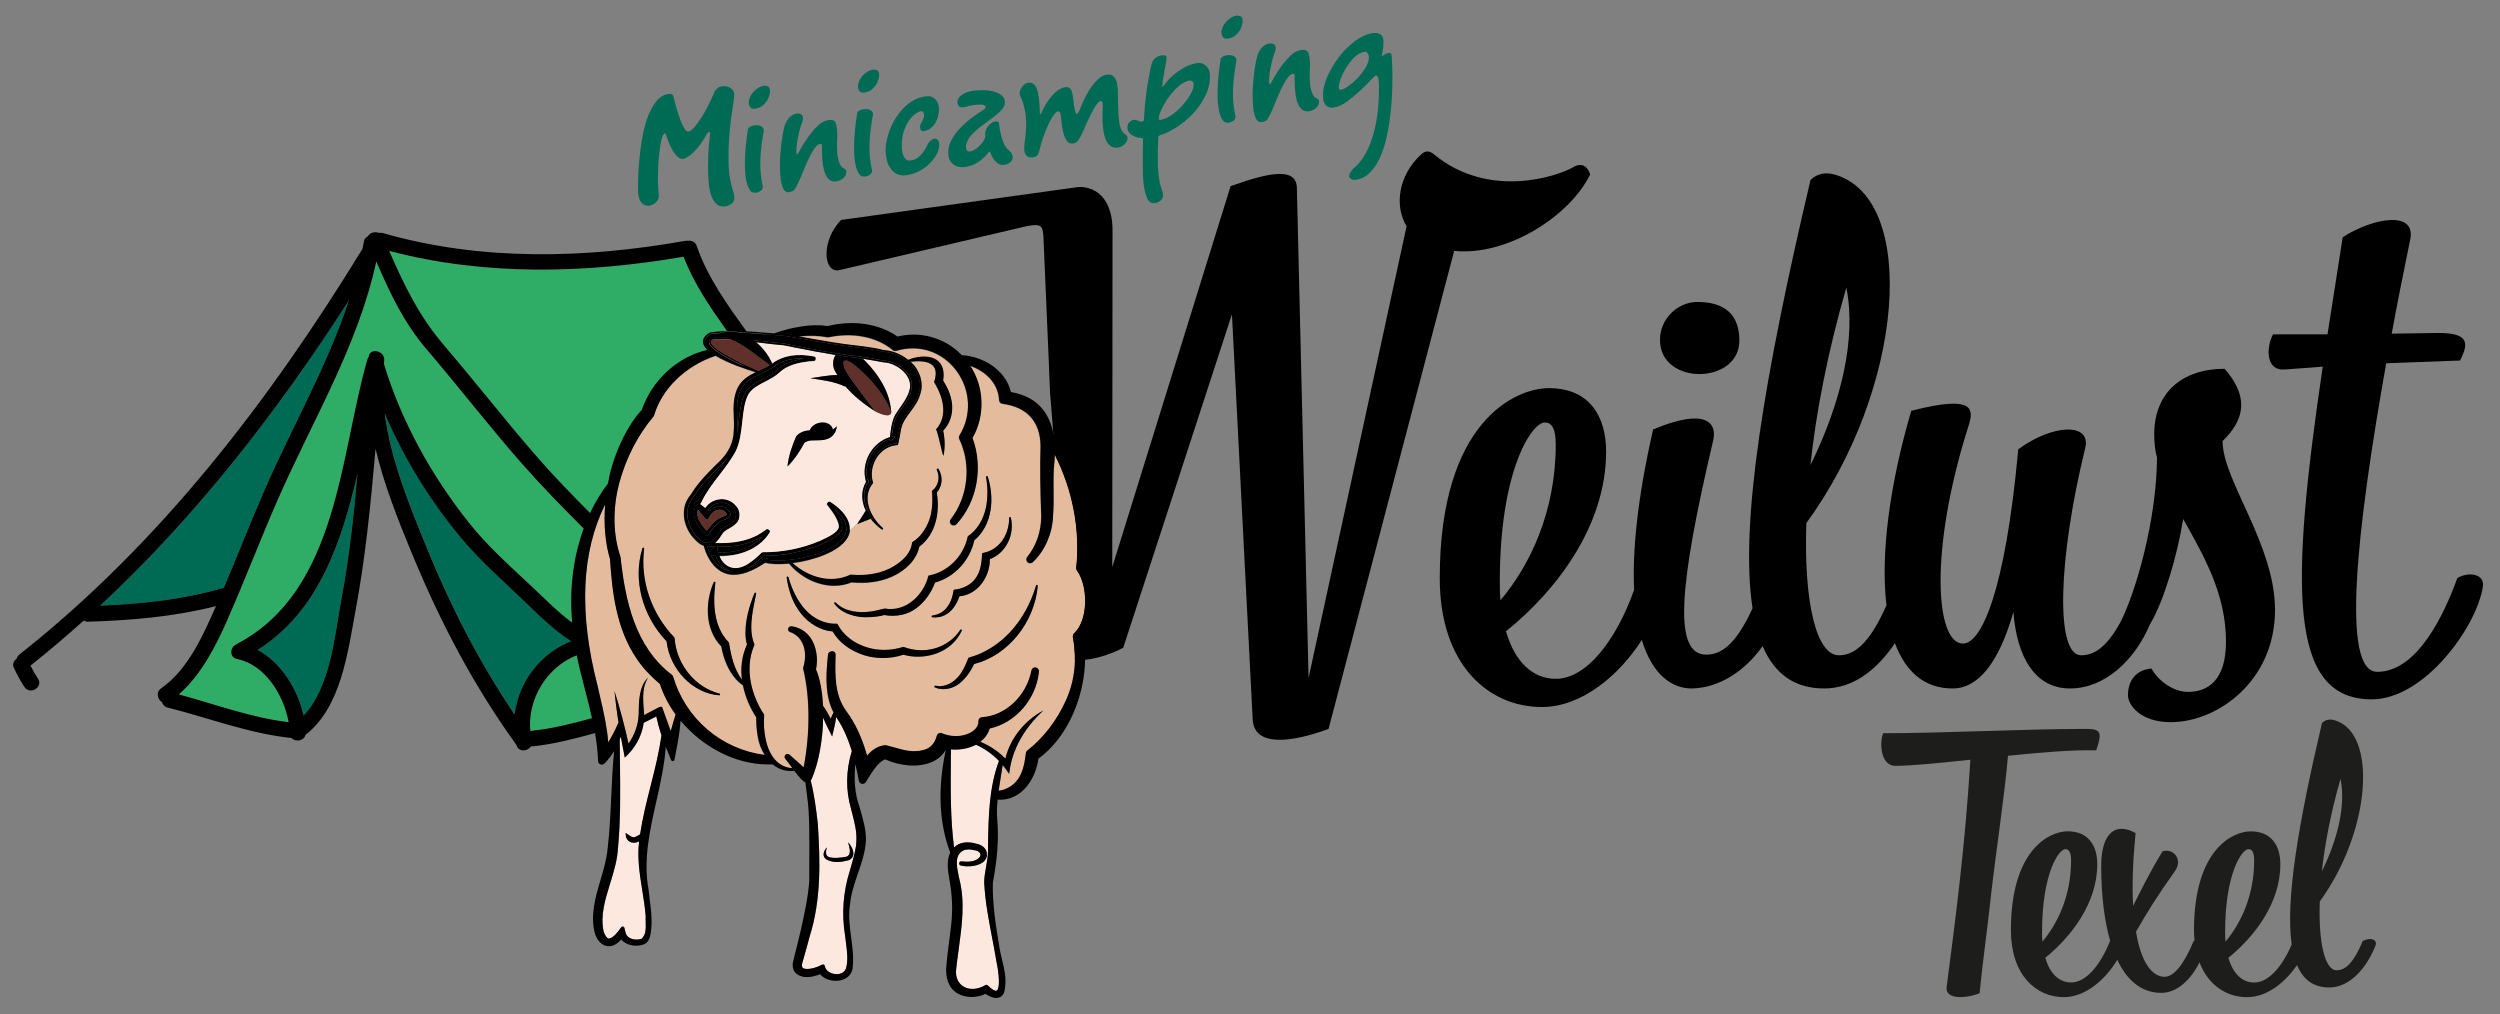 <?xml version="1.0" encoding="UTF-8"?>
<svg xmlns="http://www.w3.org/2000/svg" xmlns:xlink="http://www.w3.org/1999/xlink" xmlns:xodm="http://www.corel.com/coreldraw/odm/2003" xml:space="preserve" width="69mm" height="28mm" version="1.1" style="shape-rendering:geometricPrecision; text-rendering:geometricPrecision; image-rendering:optimizeQuality; fill-rule:evenodd; clip-rule:evenodd" viewBox="0 0 6900 2800">
 <rect x="0" y="0" width="6900" height="2800" fill="#808080" stroke="none"/>
 <defs>
  <style type="text/css">
   
    .fil1 {fill:none;fill-rule:nonzero}
    .fil0 {fill:black;fill-rule:nonzero}
    .fil2 {fill:#006B54;fill-rule:nonzero}
    .fil7 {fill:#1D1D1B;fill-rule:nonzero}
    .fil3 {fill:#2FAC66;fill-rule:nonzero}
    .fil6 {fill:#60302A;fill-rule:nonzero}
    .fil4 {fill:#E4BC9D;fill-rule:nonzero}
    .fil5 {fill:#FDE8DF;fill-rule:nonzero}
   
  </style>
 </defs>
 <g id="Laag_x0020_1">
  <g id="_1986654482016">
   <g>
    <path class="fil0" d="M4343.3 460.83c-45.69,26.61 -234.32,89.28 -384.92,-34.27 -13.38,-11.42 -24.8,-11.42 -36.23,0 -62.82,56.97 -74.24,142.64 -39.97,197.65l-270.55 1247.06 -32.31 -1353.62c-1.96,-55.16 -72.45,-43.74 -182.92,-3.76l-326.6 1051.36 0.75 -924.06c1.95,-112.12 -66.73,-131.21 -104.76,-123.55l-644.5 89.43c-55.31,56.97 -49.6,146.4 -5.71,138.73l518.7 -121.74c41.93,-7.67 43.88,0 45.69,32.31 6.01,149.7 12.92,289.03 18.03,426.26l59.37 738.13c44.34,6.46 103.71,-12.02 142.79,-33.07l300 -920.3 57.12 1115.84c1.95,79.82 106.71,66.59 209.52,28.56l346.75 -1319.35c146.69,15.18 320.14,-96.95 375.3,-211.03 -7.66,-24.65 -24.8,-32.31 -45.69,-20.89l0.14 0.31z"></path>
    <path class="fil1" d="M5095.86 793.45c-51.4,178.71 -83.87,345.99 -99.05,490.44 83.87,-171.05 127.61,-347.95 99.05,-490.44z"></path>
    <path class="fil1" d="M3701.21 247.56c5.71,-0.91 12.93,-4.51 21.79,-10.98 8.72,-6.46 17.29,-14.12 25.4,-22.99 8.12,-8.87 15.19,-18.34 21.05,-28.11 5.86,-9.92 8.71,-18.79 8.71,-26.9 0,-3.01 -0.6,-5.87 -1.8,-8.42 -0.75,-1.8 -1.95,-3.61 -3.46,-5.26 -1.5,-1.65 -3.6,-2.41 -6.31,-1.96 -10.37,1.51 -19.84,6.62 -28.71,15.19 -8.72,8.56 -16.38,18.18 -22.85,29 -6.46,10.67 -11.42,21.2 -15.02,31.27 -3.61,10.07 -5.27,17.43 -5.27,22.09 0,5.41 2.11,7.66 6.47,7.06l0 0.01z"></path>
    <path class="fil1" d="M3200.55 330.52c0.76,0.3 1.51,0.3 2.26,0.3 10.37,-1.5 21.04,-6.16 31.86,-13.97 10.83,-7.67 20.75,-16.69 29.76,-26.91 8.87,-10.07 16.24,-20.29 21.95,-30.51 5.71,-10.22 8.42,-18.79 8.42,-25.7 0,-3.01 -0.61,-5.41 -1.81,-7.22 -1.2,-1.8 -2.55,-2.85 -4.06,-3.45 -1.5,-0.91 -3.45,-1.2 -5.71,-0.91 -9.62,1.36 -19.39,6.47 -29.46,15.34 -10.06,8.72 -19.23,18.78 -27.35,29.91 -8.12,11.12 -14.73,22.24 -19.84,33.36 -5.11,11.12 -7.66,19.69 -7.51,25.85 0,2.26 0.6,3.61 1.8,3.76l-0.31 0.15z"></path>
    <path class="fil1" d="M4263.34 1166.05c-34.27,0 -123.85,127.45 -123.85,439.18 0,18.94 0,36.08 1.95,51.4 81.92,-96.94 152.41,-245.29 152.41,-429.71 0,-41.78 -9.47,-60.87 -30.51,-60.87l0 0z"></path>
    <path class="fil2" d="M1763.82 547.11c2.1,5.86 4.81,10.37 7.96,13.52 3.16,3.16 6.47,5.27 10.07,6.32 3.61,1.05 7.22,1.2 10.67,0.75 4.51,-1.05 9.02,-2.86 13.23,-5.41 3.01,-2.41 6.01,-5.41 8.87,-9.02 2.86,-3.6 4.06,-8.72 3.61,-15.18 -0.46,-4.21 -0.91,-8.72 -1.21,-13.68 -0.45,-4.21 -0.6,-9.32 -0.75,-15.48 0,-6.16 0,-12.62 -0.15,-19.54 0,-2.7 0,-7.51 0.15,-14.43 0,-6.91 0.45,-14.73 0.9,-23.44 0.45,-8.72 1.36,-17.89 2.41,-27.66 1.05,-9.77 2.25,-18.64 3.61,-26.75 1.2,-7.97 3,-14.88 4.96,-20.3 2.1,-5.41 4.35,-8.41 7.06,-8.86 1.2,-0.15 2.25,1.35 3.46,4.65 3.9,13.23 8.41,24.8 13.52,34.72 4.21,8.57 9.32,16.09 15.18,22.85 5.87,6.61 12.33,9.32 19.7,8.27 5.41,-1.5 11.42,-4.96 18.33,-10.22 5.71,-4.66 12.48,-11.58 20.29,-20.59 7.82,-9.02 16.39,-21.95 25.86,-38.63l1.65 -1.96c1.5,-1.8 2.85,-2.7 4.06,-2.85 1.95,-0.3 2.7,1.5 2.4,5.41 -1.05,9.77 -2.1,19.69 -3.15,29.76 -0.76,8.87 -1.36,18.94 -1.81,30.21 -0.45,11.12 -0.6,22.85 -0.6,35.17 0,14.58 0.75,28.41 2.1,41.64 1.2,13.22 3.61,24.8 7.22,34.57 3.46,9.77 8.42,17.43 14.88,22.84 6.31,5.41 14.73,7.37 25.1,5.71 4.21,-0.6 9.17,-2.85 14.88,-6.46 5.71,-3.76 8.57,-9.62 8.57,-17.58 0,-3.76 -0.9,-8.42 -2.41,-13.68 -1.5,-5.27 -3.45,-12.03 -5.56,-20.15 -2.25,-8.11 -4.06,-17.73 -5.71,-29 -1.65,-11.28 -2.55,-24.95 -2.55,-41.04 -0.15,-22.99 0.45,-44.49 2.1,-64.48 1.5,-19.99 3.46,-37.72 5.56,-53.51 2.26,-15.62 4.06,-28.85 5.71,-39.37 1.65,-10.52 2.41,-18.04 2.41,-22.25 0,-5.71 -1.51,-10.22 -4.21,-13.53 -2.7,-3.3 -5.86,-5.71 -9.62,-7.51 -3.6,-1.8 -7.36,-2.7 -11.27,-3.01 -3.91,-0.15 -6.92,0 -9.17,0.15 -4.21,0.6 -7.82,2.11 -10.67,4.51 -2.86,2.41 -5.26,4.66 -7.06,6.77 -1.96,3 -3.46,6.01 -4.51,9.32 -11.27,25.4 -21.34,45.24 -30.06,59.36 -8.72,14.13 -15.93,24.5 -21.64,31.12 -5.71,6.61 -9.92,10.52 -12.93,12.02 -2.86,1.36 -4.51,2.11 -4.81,2.11 -4.66,0.75 -9.47,-3.91 -14.43,-13.68 -5.11,-9.77 -9.62,-20.9 -13.53,-33.37 -4.65,-14.28 -9.32,-30.66 -13.68,-49.15 -0.75,-4.06 -2.7,-6.46 -5.56,-7.22 -2.85,-0.75 -5.71,-0.9 -8.41,-0.45 -13.83,2.11 -25.4,9.32 -34.87,21.95 -9.47,12.47 -17.44,27.8 -23.75,45.84 -6.46,18.03 -11.28,37.57 -14.58,58.47 -3.31,21.04 -5.86,40.88 -7.51,59.82 -1.81,18.78 -2.86,35.47 -3.01,49.89 -0.3,14.43 -0.45,24.05 -0.3,29.16 0,9.17 1.2,16.69 3.31,22.55l-0.31 0.01z"></path>
    <path class="fil2" d="M2085.16 299.86c7.67,-1.2 14.13,-3.76 19.24,-7.97 5.11,-4.2 9.17,-8.86 12.33,-13.82 3.01,-5.11 5.26,-9.92 6.46,-14.74 1.36,-4.81 1.96,-8.56 1.96,-11.27 0,-8.11 -2.26,-12.62 -6.47,-13.98 -4.2,-1.35 -7.66,-1.8 -10.37,-1.35 -5.71,0.9 -11.27,2.86 -16.38,6.16 -5.11,3.31 -9.62,7.22 -13.38,11.73 -3.76,4.5 -6.76,9.32 -8.87,14.28 -2.1,4.96 -3.15,9.46 -3,13.67 0,4.96 1.35,9.32 3.91,13.23 2.55,3.91 7.36,5.26 14.73,4.06l-0.16 0z"></path>
    <path class="fil2" d="M2073.74 529.22c0.75,0.6 1.96,1.2 3.46,1.81 3.15,1.05 6.31,1.35 9.77,0.9 3.01,-0.45 6.76,-1.95 11.12,-4.21 4.36,-2.4 6.91,-6.31 7.66,-11.72 -1.2,-5.11 -2.4,-11.12 -3.6,-17.89 -0.76,-5.26 -1.65,-11.57 -2.41,-18.94 -0.9,-7.36 -1.2,-15.18 -1.35,-23.59 0,-11.12 0.3,-21.95 1.2,-32.32 0.9,-10.37 1.8,-19.99 3.01,-28.25 1.05,-8.42 2.25,-15.63 3.3,-21.8 1.06,-6.16 1.81,-10.07 2.26,-12.17 0,-3.76 -1.05,-6.92 -3.01,-9.02 -1.95,-2.25 -4.2,-3.76 -6.61,-4.81 -2.55,-0.9 -5.26,-1.5 -8.11,-1.65 -2.86,0 -5.27,0 -7.22,0.15 -4.66,0.75 -8.27,1.65 -10.97,3 -2.71,1.36 -4.66,2.71 -5.71,4.06 -1.5,1.81 -2.26,3.46 -2.26,4.96 -1.5,9.77 -2.85,20.14 -4.36,31.11 -1.05,9.32 -2.1,19.85 -2.85,31.42 -0.91,11.57 -1.2,23.44 -1.2,35.32 0,15.63 1.5,30.21 4.05,43.74 2.56,13.37 7.22,23.44 13.83,30.21l0 -0.31z"></path>
    <path class="fil2" d="M2157.31 508.48c1.8,7.22 4.36,12.93 7.66,16.98 3.31,4.06 7.82,5.71 13.53,4.96 1.5,-0.3 3.01,-0.6 4.66,-1.2 1.5,-0.6 3.31,-1.2 5.11,-1.95 2.7,-1.2 5.86,-5.11 9.47,-11.73 3.6,-6.61 7.36,-14.73 11.27,-24.04 3.91,-9.47 8.11,-19.39 12.47,-30.06 4.36,-10.67 8.87,-20.59 13.53,-29.91 4.66,-9.32 9.47,-17.14 14.28,-23.6 4.81,-6.46 9.62,-10.07 14.58,-10.82 3,-0.45 4.66,1.2 4.66,5.11l0 10.97c0,8.12 0.45,17.29 1.2,27.81 0.6,10.37 2.25,20.29 4.81,29.76 2.55,9.47 6.61,17.13 12.02,22.99 5.41,5.86 12.93,8.12 22.55,6.77 4.5,-1.05 9.01,-2.71 13.22,-4.81 3.46,-2.11 6.62,-4.96 9.47,-8.57 2.86,-3.61 4.21,-8.57 4.21,-14.73 0,-1.96 -1.2,-3.91 -3.46,-5.86l-3.45 -1.81c-4.21,-1.65 -7.67,-5.11 -10.23,-10.22 -2.55,-5.11 -4.51,-10.97 -5.86,-17.29 -1.35,-6.31 -2.26,-12.62 -2.4,-18.93 -0.31,-6.32 -0.31,-11.28 -0.46,-15.19 0,-5.41 0,-10.22 0.46,-14.42 0.3,-4.21 0.45,-8.27 0.45,-12.18 0,-17.28 -1.66,-29.46 -4.36,-36.67 -2.71,-7.22 -9.62,-10.07 -20.75,-8.42 -9.92,1.5 -19.53,6.61 -28.7,15.48 -9.17,8.87 -17.59,18.64 -25.4,29.31 -7.82,10.67 -14.28,20.89 -19.54,30.21 -5.26,9.47 -8.72,15.33 -10.22,17.89 -0.31,0.9 -0.91,1.35 -1.66,1.35 -1.5,0.3 -2.25,-2.1 -2.4,-7.06 0,-7.22 0.6,-15.33 1.8,-24.2 1.2,-8.87 2.86,-16.98 4.66,-24.5 1.81,-8.72 4.21,-17.43 7.22,-26.45 3,-6.92 4.51,-12.93 4.51,-17.89 0,-3.45 -0.76,-6.01 -2.41,-7.66 -1.5,-1.65 -3.31,-2.86 -5.26,-3.61 -1.96,-0.6 -3.91,-0.9 -5.71,-0.9 -1.96,0 -3.31,0.15 -4.06,0.3 -5.41,0.75 -9.92,2.56 -13.53,5.11 -3.6,2.7 -6.61,5.26 -8.86,7.97 -2.71,3.45 -4.96,7.06 -6.77,10.82 -2.7,4.96 -4.96,12.32 -7.06,22.09 -2.11,9.62 -3.76,20.14 -5.26,31.57 -1.51,11.27 -2.56,22.69 -3.46,34.12 -0.9,11.42 -1.35,21.19 -1.2,29.16 0,9.92 0.45,19.69 1.05,29.16 0.6,9.46 1.8,17.88 3.61,25.1l0.01 -0.31z"></path>
    <path class="fil2" d="M2375.1 484.58c0.75,0.6 1.95,1.2 3.45,1.81 3.16,1.05 6.32,1.35 9.77,0.9 3.01,-0.45 6.77,-1.96 11.12,-4.21 4.36,-2.4 6.92,-6.31 7.67,-11.72 -1.2,-5.11 -2.41,-11.12 -3.61,-17.89 -0.75,-5.26 -1.65,-11.57 -2.4,-18.94 -0.91,-7.36 -1.2,-15.18 -1.36,-23.59 0,-11.12 0.31,-21.95 1.2,-32.32 0.9,-10.37 1.81,-19.99 3.01,-28.25 1.05,-8.42 2.26,-15.63 3.31,-21.8 1.05,-6.16 1.8,-10.07 2.25,-12.17 0,-3.76 -1.05,-6.92 -3,-9.02 -1.96,-2.26 -4.21,-3.76 -6.61,-4.81 -2.56,-0.9 -5.27,-1.5 -8.12,-1.65 -2.86,0 -5.26,0 -7.22,0.15 -4.65,0.75 -8.26,1.65 -10.97,3 -2.7,1.36 -4.66,2.71 -5.71,4.06 -1.5,1.81 -2.25,3.46 -2.25,4.96 -1.51,9.77 -2.86,20.14 -4.36,31.11 -1.05,9.32 -2.11,19.84 -2.86,31.42 -0.9,11.57 -1.2,23.44 -1.2,35.32 0,15.63 1.5,30.21 4.06,43.74 2.55,13.37 7.21,23.44 13.83,30.21l0 -0.31z"></path>
    <path class="fil2" d="M2386.52 255.22c7.66,-1.2 14.13,-3.76 19.24,-7.97 5.11,-4.2 9.17,-8.86 12.32,-13.82 3.01,-5.11 5.27,-9.92 6.47,-14.74 1.35,-4.81 1.95,-8.56 1.95,-11.27 0,-8.11 -2.26,-12.62 -6.46,-13.98 -4.21,-1.35 -7.67,-1.8 -10.37,-1.35 -5.71,0.9 -11.28,2.86 -16.39,6.16 -5.11,3.31 -9.61,7.22 -13.37,11.73 -3.76,4.5 -6.77,9.32 -8.87,14.28 -2.11,4.96 -3.16,9.46 -3.01,13.67 0,4.96 1.36,9.32 3.91,13.23 2.56,3.91 7.37,5.26 14.73,4.06l-0.15 0z"></path>
    <path class="fil2" d="M2454.61 459.48c4.05,7.82 9.92,14.28 17.73,19.24 7.67,4.96 17.89,6.61 30.51,4.66 12.33,-1.81 23.9,-5.71 34.72,-11.43 10.97,-5.86 20.44,-12.77 28.56,-20.89 8.11,-8.11 14.58,-16.68 19.39,-25.85 4.66,-9.17 7.06,-18.03 6.91,-26.9 0,-3.01 -0.6,-5.87 -1.8,-8.42 -0.76,-1.8 -2.11,-3.46 -4.06,-5.11 -1.96,-1.65 -4.66,-2.26 -8.12,-1.65 -3.45,0.45 -6.76,2.1 -10.07,4.96 -3.3,2.86 -5.86,6.01 -7.66,9.77 -4.51,9.92 -9.02,17.58 -13.68,23.3 -4.51,5.71 -8.87,10.07 -13.07,13.22 -4.21,3.16 -7.97,5.27 -11.43,6.32 -3.45,1.05 -6.31,1.8 -8.56,2.1 -5.41,0.75 -9.62,0 -12.63,-2.4 -3.15,-2.41 -5.56,-5.71 -7.51,-9.77 -1.96,-4.06 -3.31,-8.72 -3.91,-13.83 -0.6,-5.11 -0.9,-10.07 -0.9,-15.03 0,-15.33 1.8,-28.71 5.71,-40.28 3.91,-11.58 8.72,-21.2 14.43,-29.16 5.71,-7.97 11.42,-13.98 17.43,-18.19 5.86,-4.06 10.67,-6.46 13.98,-6.91 4.21,-0.61 6.91,0.45 8.11,3.15 1.2,2.7 1.81,5.26 1.81,7.52 0,3 -0.6,6.01 -1.65,8.86 -1.2,2.86 -2.41,5.56 -3.91,8.12 -1.51,2.55 -2.86,4.96 -3.91,7.51 -1.2,2.41 -1.65,5.11 -1.65,7.67 0,2.7 0.45,4.96 1.2,6.76 1.5,4.06 4.51,5.71 8.72,5.11 9.92,-1.5 17.73,-5.26 23.44,-11.27 5.71,-6.01 9.92,-12.48 12.78,-19.39 2.86,-6.92 4.66,-13.53 5.26,-19.69 0.76,-6.32 1.05,-10.37 1.05,-12.17 -0.9,-7.22 -2.55,-13.38 -5.26,-18.79 -2.7,-4.51 -6.61,-8.57 -11.57,-11.73 -4.96,-3.31 -12.47,-4.2 -22.54,-2.7 -16.09,2.4 -30.82,8.87 -44.19,19.24 -13.38,10.37 -24.8,22.99 -34.27,37.57 -9.47,14.58 -16.84,30.37 -22.1,47.05 -5.26,16.68 -7.81,32.46 -7.66,47.34 0,4.21 0.75,10.52 2.1,18.64 1.36,8.27 4.21,16.24 8.27,24.05l0 -0.6z"></path>
    <path class="fil2" d="M2624.6 446.71c3.15,4.65 7.96,8.56 14.43,11.72 6.61,3.01 15.33,3.76 26.45,2.1 3,-0.45 6.91,-1.35 11.42,-2.55 4.51,-1.2 9.77,-3.31 15.48,-6.31 5.71,-3.01 11.73,-6.92 17.74,-11.88 6.16,-4.96 12.02,-11.12 17.74,-18.48l1.2 -1.36c0.75,-0.9 1.5,-1.35 2.25,-1.5 1.2,-0.15 1.96,0.75 2.26,2.55 2.4,7.37 5.41,13.53 9.32,18.79 3.15,4.51 7.06,8.42 11.87,11.73 4.81,3.3 10.67,4.51 17.59,3.45 4.2,-0.6 8.11,-1.95 11.42,-4.05 3.01,-1.66 5.71,-3.76 7.97,-6.62 2.25,-2.85 3.45,-6.61 3.3,-11.12 0,-2.7 -0.6,-5.11 -1.8,-7.21 -1.21,-2.11 -2.41,-4.06 -3.46,-5.87 -1.5,-1.65 -3.31,-3.6 -5.26,-5.56 -5.41,-3.75 -9.92,-9.61 -13.38,-17.58 -3.46,-7.97 -6.31,-15.93 -8.27,-24.05 -2.4,-9.62 -4.2,-19.69 -5.41,-30.21 0,-3.76 -1.05,-6.16 -3.15,-6.91 -2.11,-0.76 -4.36,-1.05 -6.61,-0.76 -4.21,0.6 -7.97,2.11 -11.43,4.51 -3.45,2.41 -6.46,5.27 -9.16,8.57 -2.71,3.31 -4.66,6.76 -6.02,10.37 -1.35,3.61 -1.95,6.77 -1.95,9.47l0 3.46c0,0 0.3,0.75 0.6,1.05 0,4.96 -1.5,10.07 -4.51,15.03 -3,5.11 -6.61,9.77 -10.82,13.98 -4.21,4.2 -8.72,7.96 -13.38,10.97 -4.81,3 -9.02,4.81 -12.92,5.41 -5.42,0.75 -8.72,-0.45 -10.07,-3.61 -1.36,-3.31 -2.11,-5.56 -2.11,-7.21 0,-8.42 2.56,-16.54 7.82,-24.5 5.26,-7.82 12.02,-15.33 19.99,-22.25 7.96,-6.91 16.68,-13.83 26,-20.59 9.32,-6.76 18.04,-13.23 26,-19.39 7.97,-6.16 14.73,-12.47 19.99,-18.78 5.26,-6.32 7.97,-12.63 7.97,-18.79 0,-8.42 -3.31,-15.03 -9.62,-19.84 -6.32,-4.81 -14.13,-8.42 -23.15,-10.67 -9.02,-2.26 -18.49,-3.46 -28.56,-3.46 -9.92,0 -18.48,0.45 -25.25,1.5 -10.37,1.51 -18.48,3.76 -24.35,6.77 -5.86,3 -10.37,6.16 -13.52,9.47 -3.01,3.3 -4.96,6.31 -5.71,8.86 -0.76,2.56 -1.05,4.51 -1.05,5.71 0,1.21 0.15,2.71 0.6,4.82 0.45,2.1 1.2,3.9 2.4,5.71 1.2,1.8 3.01,3.15 5.56,4.05 2.56,1.05 5.87,0.91 10.07,0 2.26,-0.3 4.96,-0.9 8.12,-1.8 2.25,-0.76 5.11,-1.36 8.27,-2.11 3.3,-0.6 6.61,-1.2 10.06,-1.8 7.97,-1.2 15.49,-1.5 22.4,-1.05 6.91,0.45 10.37,2.85 10.37,7.06 0,1.96 -1.05,3.76 -3.46,5.71 -1.2,0.9 -2.25,1.65 -3.45,2.26 -18.34,11.12 -34.57,22.99 -48.7,35.32 -6.16,5.56 -12.02,11.42 -17.74,17.58 -5.71,6.16 -10.82,12.78 -15.33,19.84 -4.51,7.07 -8.11,14.28 -10.82,21.65 -2.71,7.51 -3.91,15.03 -3.91,22.69 0,2.26 0.45,6.02 1.2,10.98 0.75,5.11 2.7,9.92 5.86,14.57l0.61 0.16z"></path>
    <path class="fil2" d="M2815.93 265.59c2.71,4.96 5.26,11.12 7.67,18.49 1.95,6.16 3.9,14.12 5.71,23.59 1.8,9.47 2.7,20.89 2.85,34.42 0,5.41 0,10.97 -0.45,16.98 -0.3,6.02 -0.9,12.33 -1.65,18.94 -0.75,3.91 -1.36,7.82 -1.65,11.73 -1.06,6.76 -1.66,13.83 -1.51,21.49 0,2.26 0.31,4.96 0.91,7.97 0.6,3 1.8,5.71 3.45,8.11 1.66,2.41 4.21,4.36 7.22,5.86 3,1.51 6.91,1.81 11.57,1.2 3.76,-0.6 7.22,-1.65 10.37,-3.3 3.01,-1.66 5.56,-6.01 7.37,-13.23 3.76,-14.43 7.81,-28.26 12.32,-41.48 4.06,-11.28 8.87,-23 14.43,-34.87 5.41,-11.88 11.57,-21.8 18.49,-29.76 0.3,-0.45 1.2,-1.05 2.25,-2.11 0.76,-0.45 1.66,-1.05 2.56,-1.5 0.9,-0.45 1.8,-0.9 2.55,-0.9 3.01,-0.45 5.27,1.95 6.47,7.06 0.75,3.31 1.65,9.77 2.4,19.24 0.9,9.47 2.41,18.94 4.51,28.71 2.26,9.62 5.41,18.04 9.77,24.95 4.21,7.06 10.22,9.92 17.89,8.87 6.46,-0.9 11.42,-4.06 14.88,-9.47 3.46,-5.26 6.61,-10.82 9.62,-16.69 4.51,-10.67 9.01,-20.89 13.52,-30.81 4.21,-8.27 8.42,-16.98 12.78,-26 4.36,-9.02 8.57,-16.53 12.78,-22.54 1.2,-1.66 2.4,-3.46 4.05,-5.26 1.2,-1.36 2.41,-2.71 3.76,-4.06 1.36,-1.36 2.71,-2.11 4.36,-2.41 1.96,-0.3 3.46,0.3 4.66,1.65 1.2,1.36 1.81,5.11 1.81,11.28 0,3 0,7.21 -0.46,12.47 -0.3,5.26 -0.45,11.73 -0.45,19.39 0,9.17 0.6,18.94 1.65,29.31 1.06,10.37 3.01,19.84 6.02,28.41 3,8.56 7.36,15.33 13.07,20.44 5.86,5.11 13.53,6.91 23,5.56 1.95,-0.3 4.36,-1.2 7.51,-2.56 3.01,-1.35 5.86,-3.3 8.57,-5.56 2.7,-2.25 4.96,-5.11 6.76,-8.26 1.96,-3.16 2.86,-6.62 2.86,-10.53 0,-1.5 -0.3,-2.85 -0.9,-3.9 -0.6,-1.06 -1.2,-1.96 -2.11,-2.56 -0.75,-1.05 -1.5,-1.65 -2.25,-1.95 -10.07,-6.16 -16.08,-18.94 -18.19,-38.48 -2.1,-19.39 -3.31,-45.39 -3.46,-78.01 0,-5.7 -0.3,-11.87 -1.05,-18.18 -0.6,-6.47 -1.95,-12.03 -4.21,-16.99 -2.1,-4.81 -5.26,-8.72 -9.32,-11.57 -4.05,-2.86 -9.31,-3.76 -15.78,-2.86 -9.62,1.36 -18.48,6.47 -26.9,15.19 -8.42,8.72 -15.78,18.18 -22.25,28.55 -6.46,10.37 -11.57,19.99 -15.63,29.01 -3.91,9.02 -6.16,14.28 -6.46,15.93 -3.01,8.12 -5.86,13.68 -8.42,16.84 -1.5,1.8 -2.7,2.7 -3.45,2.85 -1.51,0.3 -2.86,-1.5 -3.76,-5.26 -1.05,-3.61 -1.96,-7.82 -2.71,-12.17 -1.2,-5.11 -1.95,-11.43 -2.4,-18.64 -2.11,-16.53 -4.51,-27.21 -7.52,-32.01 -2.85,-4.82 -8.26,-6.62 -15.93,-5.42 -8.42,1.21 -16.53,5.27 -24.05,11.88 -7.66,6.61 -14.42,14.13 -20.29,22.24 -5.86,8.12 -10.67,15.94 -14.43,23.15 -3.76,7.22 -6.31,12.33 -7.36,15.18 -0.75,1.2 -1.36,1.96 -1.65,1.96 -0.76,0 -1.2,-0.15 -1.2,-1.05 -0.46,-0.31 -0.61,-0.76 -0.61,-1.06 0,-11.12 -0.45,-20.59 -1.05,-28.25 -0.6,-7.67 -1.35,-14.28 -2.25,-19.54 -1.2,-5.56 -2.26,-10.22 -3.01,-13.98 -3.15,-10.97 -7.22,-17.74 -12.17,-20.29 -4.96,-2.55 -9.47,-3.46 -13.23,-2.86 -3.76,0.6 -7.22,2.11 -10.37,4.36 -3.01,2.41 -5.56,4.96 -7.37,7.67 -1.95,2.7 -3.45,5.71 -4.51,8.72 -1.05,3.01 -1.65,5.71 -1.65,7.96 0,3.01 0.3,5.11 0.6,6.16 0.45,1.05 0.76,1.81 1.2,2.11l-0.15 0.45z"></path>
    <path class="fil2" d="M3131.11 376.52c5.71,2.55 12.48,4.05 20.15,4.51 1.2,0.14 2.1,0.6 2.85,1.35 0.3,0.3 0.6,0.75 0.6,1.05 0,5.41 0,10.97 -0.15,16.69 -0.15,5.71 -0.3,12.47 -0.45,19.84 0,7.51 -0.15,16.08 0,25.85 0,9.77 0.15,21.19 0.3,34.12 0,1.5 0.31,6.31 0.76,14.28 0.45,7.96 1.5,16.68 3,26 1.66,9.32 4.21,18.03 7.67,26.15 3.45,8.12 8.56,12.78 15.03,14.13 0.45,0.3 1.2,0.45 2.25,0.3 1.2,0.15 3.31,0 6.32,-0.3 3.45,-0.45 7.81,-2.56 12.92,-6.16 5.11,-3.61 7.67,-9.32 7.67,-16.99 0,-1.5 -0.45,-3.9 -1.2,-7.21 -0.76,-3.31 -2.41,-8.12 -4.66,-14.28 -1.96,-5.11 -3.46,-11.42 -4.51,-18.94 -1.05,-7.51 -1.96,-14.88 -2.71,-21.94 -0.9,-7.97 -1.35,-16.24 -1.35,-25.11 -0.15,-25.25 0.15,-49.29 1.2,-71.99 0.45,-0.45 0.76,-1.05 1.2,-1.95 1.2,-1.36 2.11,-2.11 2.86,-2.11 13.83,-4.36 28.71,-11.57 44.94,-21.64 16.23,-10.08 31.26,-22.4 45.24,-36.83 13.83,-14.57 25.4,-30.81 34.72,-48.84 9.32,-18.04 13.83,-36.98 13.68,-56.97 0,-9.17 -1.81,-16.23 -5.11,-21.04 -3.31,-4.81 -7.06,-8.57 -11.27,-10.97 -4.66,-2.71 -10.07,-4.06 -16.09,-3.91 -14.88,2.26 -28.4,6.76 -40.13,13.68 -11.87,6.91 -21.79,14.13 -29.76,21.34 -9.92,8.42 -18.33,17.59 -25.1,27.81 -1.5,2.1 -2.4,3.31 -2.86,3.31 -0.75,0 -1.2,-0.61 -1.2,-2.11 0,-3.46 0.6,-9.16 1.96,-17.28 1.2,-7.97 2.7,-16.24 4.06,-24.8 1.5,-8.42 2.85,-16.08 4.05,-22.7 1.36,-6.77 1.96,-10.52 1.96,-11.27 0,-5.42 -1.81,-8.27 -5.26,-8.72 -3.46,-0.45 -6.47,-0.45 -9.17,0 -5.41,0.75 -9.77,2.4 -13.23,4.81 -3.46,2.4 -6.16,4.81 -7.97,6.91 -2.25,3.01 -4.05,6.16 -5.11,9.32 -3,10.37 -5.7,23.15 -8.26,38.03 -2.56,13.07 -5.11,29.31 -7.67,48.85 -2.55,19.53 -4.66,42.98 -6.31,70.49 0,0.75 -0.15,1.35 -0.6,1.8 -0.75,1.2 -1.96,1.96 -3.46,2.26 -3.91,0.6 -7.96,0 -12.32,-2.26 -4.51,-1.95 -8.72,-2.7 -12.93,-2.1 -3.01,0.45 -6.46,2.55 -10.37,6.16 -3.76,3.61 -5.71,8.57 -5.71,14.58 0,6.46 2.1,11.72 6.16,15.78 4.06,4.06 8.57,6.92 13.53,8.87l-0.16 0.15zm75.15 -75.61c5.11,-11.12 11.73,-22.24 19.84,-33.37 8.12,-11.12 17.29,-21.19 27.36,-29.9 10.07,-8.72 19.99,-13.83 29.46,-15.34 2.25,-0.3 4.2,0 5.71,0.91 1.5,0.6 2.85,1.65 4.06,3.45 1.2,1.81 1.8,4.21 1.8,7.22 0,6.91 -2.7,15.48 -8.42,25.7 -5.71,10.22 -12.92,20.44 -21.94,30.51 -8.87,10.22 -18.79,19.09 -29.76,26.91 -10.82,7.81 -21.49,12.32 -31.86,13.97 -0.76,0 -1.51,0 -2.26,-0.3 -1.2,-0.15 -1.81,-1.5 -1.81,-3.76 0,-6.16 2.41,-14.73 7.52,-25.85l0.3 -0.15z"></path>
    <path class="fil2" d="M3378.36 335.78c0.76,0.6 1.96,1.21 3.46,1.81 3.16,1.05 6.31,1.35 9.77,0.9 3.01,-0.45 6.77,-1.8 11.12,-4.21 4.36,-2.4 6.92,-6.31 7.67,-11.72 -1.21,-5.11 -2.41,-11.12 -3.61,-17.89 -0.75,-5.26 -1.65,-11.57 -2.41,-18.93 -0.9,-7.37 -1.2,-15.19 -1.35,-23.6 0,-11.12 0.3,-21.94 1.2,-32.31 0.9,-10.53 1.81,-19.99 3.01,-28.26 1.05,-8.42 2.1,-15.63 3.31,-21.8 1.05,-6.16 1.8,-10.07 2.25,-12.17 0,-3.76 -1.05,-6.91 -3,-9.02 -1.96,-2.25 -4.21,-3.76 -6.62,-4.81 -2.55,-1.05 -5.26,-1.5 -8.11,-1.65 -2.86,0 -5.26,0 -7.22,0.15 -4.66,0.75 -8.27,1.65 -10.97,3.01 -2.7,1.35 -4.66,2.7 -5.71,4.05 -1.5,1.81 -2.26,3.46 -2.26,4.96 -1.5,9.77 -2.85,20.15 -4.36,31.12 -1.05,9.32 -2.1,19.84 -2.85,31.41 -0.9,11.57 -1.2,23.45 -1.2,35.32 0,15.63 1.5,30.21 4.05,43.74 2.56,13.38 7.22,23.44 13.83,30.21l0 -0.31z"></path>
    <path class="fil2" d="M3389.79 106.42c7.66,-1.2 14.12,-3.76 19.24,-7.96 5.1,-4.21 9.16,-8.87 12.32,-13.83 3.01,-5.11 5.26,-9.92 6.46,-14.73 1.36,-4.81 1.96,-8.57 1.96,-11.28 0,-8.11 -2.26,-12.62 -6.47,-13.97 -4.2,-1.36 -7.66,-1.81 -10.37,-1.36 -5.71,0.9 -11.27,2.86 -16.38,6.16 -5.11,3.31 -9.62,7.22 -13.38,11.73 -3.76,4.66 -6.76,9.32 -8.86,14.28 -2.11,4.96 -3.16,9.47 -3.01,13.68 0,4.96 1.35,9.32 3.91,13.22 2.55,3.91 7.36,5.27 14.73,4.06l-0.15 0z"></path>
    <path class="fil2" d="M3461.93 315.04c1.81,7.22 4.36,12.93 7.66,16.99 3.31,4.05 7.82,5.71 13.53,4.96 1.5,-0.31 3.01,-0.61 4.66,-1.21 1.5,-0.6 3.31,-1.2 5.11,-1.95 2.7,-1.2 5.86,-5.11 9.47,-11.72 3.6,-6.62 7.36,-14.74 11.27,-24.05 3.91,-9.47 8.12,-19.39 12.48,-30.06 4.36,-10.67 8.86,-20.59 13.52,-29.91 4.66,-9.32 9.47,-17.13 14.28,-23.6 4.81,-6.46 9.62,-10.07 14.58,-10.82 3.01,-0.45 4.66,1.2 4.66,5.11l0 10.97c0,8.12 0.45,17.29 1.2,27.81 0.6,10.37 2.25,20.29 4.81,29.76 2.55,9.47 6.61,17.13 12.02,22.99 5.41,5.87 12.93,8.12 22.55,6.77 4.66,-1.05 9.01,-2.7 13.23,-4.81 3.45,-2.11 6.61,-4.96 9.46,-8.57 2.86,-3.6 4.21,-8.56 4.21,-14.73 0,-1.95 -1.2,-3.91 -3.46,-5.86l-3.45 -1.81c-4.21,-1.65 -7.67,-5.11 -10.23,-10.22 -2.55,-5.11 -4.5,-10.97 -5.86,-17.28 -1.35,-6.32 -2.25,-12.63 -2.4,-18.94 -0.3,-6.31 -0.3,-11.27 -0.45,-15.18 0,-5.41 0,-10.23 0.45,-14.43 0.3,-4.21 0.45,-8.27 0.45,-12.17 0,-17.29 -1.65,-29.46 -4.36,-36.68 -2.71,-7.22 -9.62,-10.07 -20.74,-8.42 -9.92,1.51 -19.54,6.62 -28.71,15.48 -9.17,8.87 -17.59,18.64 -25.4,29.31 -7.82,10.67 -14.28,20.75 -19.54,30.21 -5.26,9.47 -8.72,15.34 -10.22,17.89 -0.31,0.9 -0.91,1.35 -1.66,1.35 -1.5,0.31 -2.25,-2.1 -2.4,-7.06 0,-7.22 0.6,-15.33 1.8,-24.2 1.21,-8.87 2.86,-16.98 4.66,-24.5 1.81,-8.72 4.21,-17.43 7.22,-26.45 3,-6.91 4.51,-12.93 4.51,-17.89 0,-3.45 -0.76,-6.01 -2.41,-7.66 -1.5,-1.65 -3.31,-2.86 -5.26,-3.61 -1.95,-0.6 -3.91,-0.9 -5.71,-0.9 -1.95,0 -3.31,0.15 -4.06,0.3 -5.41,0.76 -9.92,2.56 -13.52,5.11 -3.61,2.71 -6.62,5.26 -8.87,7.97 -2.71,3.46 -4.96,7.06 -6.77,10.82 -2.7,4.96 -4.96,12.33 -7.06,22.09 -2.1,9.62 -3.76,20.15 -5.26,31.57 -1.51,11.27 -2.56,22.7 -3.46,34.12 -0.9,11.42 -1.35,21.19 -1.2,29.16 0,9.92 0.45,19.69 1.05,29.16 0.6,9.47 1.81,17.88 3.61,25.1l0.01 -0.31z"></path>
    <path class="fil2" d="M3655.82 285.73c2.1,3.76 5.26,6.62 9.32,9.02 4.06,2.41 9.47,2.86 16.38,1.95 11.42,-1.65 23.6,-7.21 36.37,-16.68 12.78,-9.32 24.8,-19.24 36.08,-29.76 11.27,-10.52 20.89,-19.99 28.86,-28.71 7.96,-8.72 12.92,-13.07 14.88,-13.38 1.2,-0.15 2.55,0.76 4.36,2.86 1.8,2.1 2.85,6.91 3.3,14.43 0.45,3.01 0.6,6.16 0.6,9.62 0,3.45 0,7.36 0,11.42 0,14.58 -0.6,31.26 -2.25,50.05 -1.65,18.79 -4.66,38.03 -9.02,57.42 -4.51,19.39 -10.67,38.18 -18.79,56.21 -8.11,18.04 -18.64,33.82 -31.56,47.2 -4.21,3.3 -7.82,6.46 -10.83,9.61 -2.7,3.01 -4.96,6.32 -7.06,9.62 -2.1,3.31 -3.15,6.61 -3.15,9.62 0.75,2.56 1.95,4.51 3.45,5.86 1.51,1.66 3.61,2.86 6.01,3.76 2.56,0.76 5.87,0.9 10.07,0.3 13.38,-1.95 25.26,-7.81 35.63,-17.28 10.22,-9.62 19.24,-21.8 26.75,-36.52 7.52,-14.73 13.83,-31.57 18.64,-50.51 4.81,-18.93 8.72,-38.62 11.57,-59.21 2.86,-20.59 4.96,-41.34 6.16,-62.38 1.2,-21.04 1.66,-41.18 1.51,-60.27 0,-8.87 -0.31,-17.29 -0.45,-25.25 -0.31,-7.97 -0.61,-15.79 -1.06,-23.45 -0.45,-6.76 -1.2,-11.12 -2.1,-12.92 -0.9,-1.81 -3.16,-2.41 -6.61,-1.96 -3.46,0.45 -7.07,1.81 -10.82,3.91 -1.51,1.05 -3.31,1.95 -5.11,3.01l-2.26 1.5c-0.75,0 -1.2,-0.45 -1.2,-1.5l0 -1.21c0,0 0.6,-0.6 0.6,-0.6 1.05,-5.11 1.95,-9.47 2.55,-12.77 0.6,-3.31 0.91,-6.16 1.06,-8.57 0.14,-2.26 0.3,-4.66 0.45,-6.91 0.15,-2.26 0.3,-4.96 0.3,-8.12 0,-5.71 -1.05,-10.37 -3.01,-13.98 -1.95,-3.6 -4.51,-6.01 -7.51,-7.51 -3.16,-1.5 -6.32,-2.26 -9.77,-2.56 -3.46,-0.3 -6.92,0 -10.37,0.46 -16.09,2.4 -32.32,9.77 -48.7,22.24 -16.38,12.33 -31.12,27.21 -44.04,44.19 -12.93,16.98 -23.45,34.87 -31.57,53.51 -8.11,18.64 -12.02,35.47 -12.02,50.35 0,3 0.3,6.91 0.6,11.42 0.45,4.51 1.65,8.72 3.76,12.33l0 0.14zm44.34 -67.33c3.6,-10.07 8.56,-20.59 15.03,-31.27 6.46,-10.67 13.97,-20.44 22.84,-29 8.72,-8.57 18.34,-13.68 28.71,-15.19 2.71,-0.45 4.81,0.31 6.32,1.96 1.5,1.65 2.7,3.46 3.45,5.26 1.2,2.55 1.81,5.26 1.81,8.42 0,7.96 -2.86,16.98 -8.72,26.9 -5.86,9.92 -12.93,19.24 -21.04,28.11 -8.12,8.87 -16.69,16.53 -25.4,22.99 -8.72,6.47 -16.08,10.07 -21.8,10.98 -4.2,0.6 -6.31,-1.66 -6.46,-7.07 0,-4.66 1.65,-11.87 5.26,-22.09l0 0z"></path>
    <path class="fil0" d="M4800.67 939.85c0,-89.28 -62.83,-106.42 -116.19,-106.42 -53.36,0 -102.95,45.69 -102.95,104.61 0,127.46 219.14,123.55 219.14,1.96l0 -0.15z"></path>
    <path class="fil0" d="M6140.01 1017.85c-118.14,0 -194.34,66.59 -194.34,180.51 0,22.85 1.95,43.74 7.66,64.63l0 3.76c-1.95,172.85 -59.07,368.55 -100.85,450.46 -40.58,74.1 -76.5,91.38 -108.67,91.38 -70.49,0 -64.78,-260.47 11.42,-572.2 17.14,-70.34 -89.58,-66.58 -184.87,3.76 -36.22,397.25 -102.95,536.13 -152.41,536.13 -76.2,0 -93.33,-256.57 13.38,-595.04 17.14,-51.26 22.85,-93.19 -156.16,-47.5 -58.92,200.2 -85.37,394.09 -68.54,536.73 -50.05,113.78 -93.34,138.12 -131.51,138.12 -61.03,0 -97.1,-142.63 -89.58,-364.93 270.54,-370.64 310.52,-895.35 78.15,-961.93 -21.04,-5.71 -45.69,-5.71 -66.73,15.18 -128.06,543.8 -195.84,949.91 -159.92,1181.83 -48.55,106.56 -90.63,128.06 -127.76,128.06 -91.38,0 -76.2,-186.23 19.09,-591.14 11.42,-49.45 -20.89,-91.23 -165.79,-30.36 -43.28,189.68 -57.41,334.72 -52.45,442.94 -50.06,139.78 -131.37,245.29 -216.29,245.29 -61.02,0 -112.42,-43.74 -137.22,-131.21 139.03,-112.13 276.25,-290.83 276.25,-496.15 0,-96.94 -45.69,-174.95 -158.11,-174.95 -91.39,0 -301.06,91.24 -301.06,524.71 0,237.62 133.32,355.46 281.97,355.46 110.32,0 214.32,-88.53 275.65,-185.17 28.86,94.99 82.06,133.91 137.68,133.91 77.1,-1.35 147.9,-49.15 195.84,-116.93 32.77,76.81 88.08,116.93 169.99,116.93 81.92,0 146.55,-53.35 195.24,-124.9 29.01,78.01 80.72,124.9 159.17,124.9 70.5,0 127.61,-70.34 167.74,-211.02 9.47,123.55 59.07,211.02 156.17,211.02 97.09,0 179.31,-78.75 220.94,-177.5 0.6,-1.05 1.35,-1.96 1.95,-3.01 36.23,-62.67 72.45,-182.46 89.58,-287.08 55.31,98.9 118.14,205.32 118.14,338.33 0,108.37 -51.4,138.73 -104.76,138.73 -41.93,0 -83.87,-32.31 -101,-64.63 -39.98,3.76 -64.78,30.36 -64.78,74.1 0,26.61 34.27,74.1 118.14,74.1 127.61,0 287.68,-112.13 287.68,-309.92 0,-180.67 -144.74,-357.42 -144.74,-465.79 66.73,-64.63 68.53,-127.45 5.71,-199.6l0 -0.01zm-1044.15 -224.4c28.56,142.64 -15.18,319.39 -99.05,490.44 15.19,-144.45 47.65,-311.73 99.05,-490.44zm-956.37 811.78c0,-311.72 89.58,-439.18 123.85,-439.18 21.04,0 30.51,19.09 30.51,60.87 0,184.42 -70.49,332.62 -152.41,429.71 -1.95,-15.18 -1.95,-32.31 -1.95,-51.4l0 0z"></path>
    <path class="fil0" d="M6782.1 1595.76c-34.27,94.99 -108.67,258.52 -220.95,258.52 -99.04,0 -59.06,-380.26 24.8,-851.61l203.81 -7.66c26.61,-51.26 20.9,-76.06 -61.02,-76.06l-127.61 1.96c15.19,-83.57 32.32,-167.29 49.6,-252.81 24.8,-91.24 -102.95,-66.58 -184.87,-13.38l-41.93 267.99 -150.45 0c-19.09,36.08 -21.04,102.66 34.27,96.95l102.95 -7.67c-89.57,608.28 -95.29,918.2 135.28,918.2 146.69,0 291.43,-203.36 306.76,-311.73 5.71,-34.27 -39.98,-41.78 -70.49,-22.85l-0.15 0.15z"></path>
    <g>
     <path class="fil3" d="M1227.54 955.78c83.42,97.39 162.17,198.4 246.04,295.49 49.3,56.97 101.61,111.38 154.97,164.88 13.97,-29.3 30.36,-56.81 49.44,-81.46l0.46 -2.4c0.3,-1.81 0.6,-3.76 1.05,-5.57 12.62,-70.49 52,-154.05 91.68,-194.94 29.01,-83.41 99.05,-146.99 181.26,-165.93 -6.61,-6.46 -11.27,-13.07 -12.17,-19.84 -1.5,-10.37 4.81,-19.69 18.79,-27.95 0.3,-0.15 0.6,-0.31 0.9,-0.31 15.63,-2.4 31.12,-3.6 46.6,-4.05 -46.15,-64.94 -91.24,-130.62 -119.79,-204.87 -268.59,46.15 -547.85,53.96 -812.69,-16.23 41.79,95.59 81.92,179.76 153.46,263.33l0 -0.15z"></path>
     <path class="fil3" d="M1614.72 1903.73c-8.12,-31.26 -16.39,-62.98 -23,-95.14 -83.27,32.47 -136.62,122.5 -128.06,209.22 1.36,-0.3 2.71,-0.75 4.21,-0.9 56.66,-5.86 111.52,-19.84 166.08,-34.72 -5.86,-26.45 -12.62,-52.61 -19.24,-78.46l0.01 0z"></path>
     <path class="fil3" d="M654.59 1818.96c-23,-4.51 -19.99,-33.22 -2.86,-40.43l3.61 -2.4c278.06,-146.4 282.72,-522.75 358.32,-783.83 0.75,-2.7 1.95,-4.96 3.46,-6.91l0 -0.3c3.45,-27.36 46.44,-16.84 42.98,10.22 -0.3,3 -0.45,5.86 -0.75,8.87 47.79,158.57 132.11,310.07 236.27,440.53 50.05,62.53 109.42,115.73 167.89,170.29 37.72,35.18 73.79,72.75 115.28,103.41 -0.3,-4.81 -0.75,-9.47 -0.9,-14.28 -6.32,-86.27 5.41,-170.89 32.76,-245.59 -57.26,-57.42 -113.92,-115.28 -167.73,-176.15 -90.94,-102.96 -174.65,-212.23 -264.08,-316.54 -65.39,-76.5 -102.66,-157.06 -140.54,-244.54 -50.5,233.87 -177.35,441.44 -272.95,659.67 -47.34,108.07 -89.12,218.39 -136.77,326.16 -32.77,74.25 -72.74,153.91 -135.72,209.22 100.55,26.9 199.15,64.33 303.16,76.5 -12.93,-74.1 -65.53,-159.32 -141.74,-174.05l0.31 0.15z"></path>
     <path class="fil2" d="M942.72 1651.38c21.64,-114.68 33.82,-229.52 44.04,-344.64 -44.49,191.78 -108.07,381.31 -275.81,487.12 65.39,34.42 111.23,109.57 126.86,181.12 75,-78.01 86.57,-226.96 104.91,-323.6z"></path>
     <path class="fil2" d="M1420.53 1972.27c10.37,-88.68 70.04,-168.64 155.86,-202.61 -47.34,-30.21 -87.62,-70.19 -127.9,-108.97 -59.37,-57.26 -121.45,-110.77 -174.21,-174.2 -86.27,-103.41 -159.62,-221.69 -212.37,-346.3 16.53,129.26 69.14,256.72 117.69,375.16 66.73,162.93 143.53,311.88 241.08,456.92l-0.15 0z"></path>
     <path class="fil2" d="M726.73 1360.39c76.96,-178.11 175.86,-347.8 236.28,-531.32 -196,304.97 -419.65,594 -686.73,842.59 115.73,-4.81 229.96,-16.83 341.48,-49.44 36.97,-87.03 71.4,-175.1 108.97,-261.83l0 0z"></path>
     <path class="fil4" d="M2602.65 1050.62c12.93,20.74 23.15,43.59 24.8,68.54 1.51,25.7 -6.61,50.95 -24.8,69.89 4.81,20.29 5.71,47.34 0.91,68.69 -3.31,0 -11.43,-51.26 -20.3,-72.75 8.12,-8.87 14.58,-20.14 17.29,-32.62 8.12,-34.12 -5.41,-68.38 -22.85,-97.54 18.49,-54.56 -23.14,-61.17 -64.78,-56.21 1.06,0.9 2.11,1.5 3.01,2.55 23.15,21.49 33.52,56.81 24.65,84.02 -5.41,21.19 -16.98,36.67 -28.26,51.7 -10.67,14.43 -20.89,27.96 -25.1,45.7 -0.75,3.75 -1.5,7.81 -2.25,12.02 -1.96,10.82 -4.06,21.94 -6.47,32.31 -0.3,1.06 -1.2,1.81 -2.25,1.81 -21.5,1.2 -41.48,12.78 -54.86,31.86 -14.73,21.04 -19.24,47.8 -12.03,71.24 0.31,0.76 0,1.66 -0.45,2.26 -30.66,37.42 -9.32,90.33 27.51,123.4 0.9,0.9 1.05,2.25 0.3,3.3 -0.45,0.61 -1.2,0.91 -1.95,0.91 -0.46,0 -0.91,0 -1.36,-0.45 -11.57,-7.97 -21.94,-18.04 -30.51,-29.31l-36.97 14.58 -1.96 1.2 -18.63 16.83c-0.91,9.32 -4.36,17.44 -8.57,23.75 -23.6,35.77 -90.78,59.37 -150,66.73 41.48,36.98 102.35,58.92 159.77,32.17 0.45,-0.15 0.75,-0.3 1.2,-0.15 38.78,3.46 74.7,-1.96 103.71,-15.33 14.28,-6.62 61.02,-31.27 65.38,-73.05 0,-0.75 0.45,-1.5 1.2,-1.8 19.69,-11.73 36.52,-33.97 46.29,-60.88 7.52,-21.49 9.92,-46.59 7.52,-78.9 0,-0.76 0.3,-1.66 0.9,-2.11 16.69,-12.92 21.8,-37.12 12.33,-57.41 -0.6,-1.21 0,-2.56 1.05,-3.16 1.05,-0.6 2.55,-0.3 3.31,0.75 13.37,19.99 11.27,47.5 -4.51,65.39 8.56,49.44 0,113.17 -48.25,149.4 -7.37,34.12 -34.57,64.18 -75.6,82.81 -32.32,14.13 -69.44,19.39 -110.92,15.49 -15.94,6.46 -32.17,9.31 -48.4,9.31 -48.4,0 -95.14,-25.85 -124.45,-61.17 -25.55,2.56 -48.85,1.96 -65.83,-2.25 -26.3,16.68 -53.81,32.76 -86.42,33.21l-0.76 0c-45.54,0 -72.6,-42.39 -82.52,-80.11 -7.81,-2.41 -15.78,-7.97 -23.59,-16.69 -31.72,-30.96 -45.09,-86.27 -12.17,-124.45 20.59,-33.21 47.64,-60.87 73.49,-86.12 29.61,-26.6 44.79,-57.11 45.24,-90.93 0.91,-12.48 0.31,-24.95 0,-36.97 -1.05,-26.01 -2.1,-52.91 10.23,-79.97 11.27,-22.54 30.51,-34.12 50.35,-43.88 -25.4,-7.67 -76.66,-24.65 -111.07,-45.55 -0.46,0.31 -0.91,0.61 -1.36,0.76 -82.21,27.8 -146.69,90.63 -168.18,163.98 -0.46,1.35 -1.06,2.7 -2.11,3.76 -42.83,50.5 -75.3,113.78 -93.94,182.76 -18.64,70.5 -17.43,143.24 3.46,204.72 12.62,117.38 38.93,246.79 141.44,324.65 1.8,1.35 3.15,3.3 3.75,5.41 34.58,116.78 133.17,200.35 252.81,215.98 -9.92,-15.63 -16.98,-34.27 -19.69,-53.96 -2.85,-17.13 -3.6,-34.41 -4.05,-50.65 -16.09,-24.35 -29.91,-54.86 -36.38,-87.78 -6.76,-4.5 -12.92,-10.07 -18.33,-15.78 -20.45,-22.39 -34.72,-53.96 -41.49,-91.53 -46.59,-48.25 -44.19,-123.25 -20.89,-177.06 0.45,-1.05 1.81,-1.65 2.86,-1.35 1.2,0.3 1.95,1.5 1.8,2.7 -9.77,75.61 2.41,129.41 36.98,164.73 0.3,0.31 0.6,0.91 0.6,1.36 5.56,36.22 14.12,72.89 35.77,101.75 -4.06,-31.86 -0.9,-65.38 13.83,-97.39 -3.76,-12.18 -4.21,-24.2 -4.21,-34.57 0.6,-32.47 8.57,-66.44 24.8,-106.87 0.45,-1.2 1.81,-1.8 3.01,-1.5 1.2,0.3 1.95,1.65 1.65,2.85 -0.9,4.21 -1.65,8.42 -2.56,12.63 -8.56,41.48 -18.18,88.53 -2.4,127.01 0.3,0.6 0.3,1.35 0,1.95 -29.46,67.63 -5.56,143.24 26.6,191.64 0.31,0.45 0.45,1.05 0.45,1.5 -3.3,42.68 3.91,98.6 33.97,127.61 12.03,11.57 26.76,17.88 44.04,19.24 -1.05,-1.51 -2.25,-3.01 -3.31,-4.51l-0.6 -0.91c-5.11,-6.91 -10.37,-14.12 -15.78,-20.74 -2.7,-3.31 -2.4,-7.96 0.6,-10.82 3.01,-2.86 7.67,-3.16 10.82,-0.3 12.03,10.22 24.95,21.64 39.38,35.02 18.19,-95.75 17.74,-192.24 -1.2,-272.05 -0.3,-1.35 -0.3,-2.86 0.15,-4.21 11.42,-36.52 4.81,-82.66 -36.67,-97.54 -3.91,-1.35 -6.02,-5.41 -5.11,-9.47 0.9,-3.61 4.2,-6.16 8.11,-6.16 0.15,0 0.45,0 0.6,0 21.95,2.86 40.28,13.83 52.91,31.86 15.78,22.7 21.64,55.92 15.18,87.18 11.12,26.15 17.28,61.47 19.24,100.1 8.27,11.57 15.18,23.74 21.34,36.22 2.41,-6.01 5.11,-11.88 7.97,-17.59 -22.25,-42.53 -22.55,-93.33 -15.33,-159.47 0.6,-5.26 5.11,-9.32 10.37,-9.32 0,0 2.4,0 2.55,0 3.76,0.15 8.12,3.16 7.97,10.67l-0.3 10.38c-1.06,44.33 -2.56,99.35 28.7,142.63 25.41,34.12 44.04,73.95 58.47,124.45 10.83,-12.78 26.61,-26.45 48.85,-28.86 1.2,0 2.41,0 3.61,0.15 8.26,1.96 16.23,4.21 24.04,6.47 26.46,7.51 51.41,14.57 80.72,6.16 17.28,-4.36 30.05,-18.49 35.17,-38.63 0.75,-3.01 2.7,-5.41 5.41,-6.77 2.7,-1.35 5.86,-1.5 8.72,-0.3 21.94,9.02 45.39,10.22 65.98,3.61 16.53,-4.96 35.47,-17.59 34.87,-37.13 -0.15,-5.71 4.06,-10.37 9.77,-10.82 65.38,-4.51 122.8,-58.62 136.48,-128.96 1.05,-5.56 5.86,-9.16 11.72,-8.41 5.56,0.75 9.47,5.71 9.02,11.42 -7.37,75.9 -64.33,141.28 -136.03,157.06 -4.2,14.58 -13.22,27.06 -25.85,36.68 29.61,12.02 53.51,30.36 69.29,46.59 13.23,-56.66 53.81,-105.81 104.91,-133.02 -50.8,46.75 -87.33,106.27 -94.54,175.1 -5.41,-8.56 -11.42,-16.68 -17.88,-24.49 -1.51,10.82 -3.31,21.64 -5.27,33.06 -2.1,12.63 -4.05,25.26 -5.86,38.03 20.59,-2.55 39.98,-13.68 52.16,-30.51 11.72,-15.48 18.78,-38.03 22.69,-70.64l0.45 -3.31c0.31,-2.7 1.81,-5.11 3.91,-6.76l2.41 -1.96c43.74,-34.72 79.96,-82.51 104.76,-137.97 23.45,-52.01 30.21,-113.18 19.09,-172.1 -0.91,-3.61 -1.06,-8.57 4.81,-13.38 38.63,-38.62 36.37,-131.36 6.16,-172.09 -1.51,-2.1 -2.26,-4.66 -1.96,-7.22 11.28,-104.91 -9.77,-215.38 -59.52,-313.08 -0.15,13.68 -1.2,27.66 -3,42.54 -0.76,18.19 -0.6,37.43 -0.45,54.56 0.15,25.25 0.45,50.5 -1.51,75.75 -2.25,47.8 -22.54,93.64 -55.76,125.35 -3.91,3.76 -10.52,3.76 -14.43,0 -4.05,-3.6 -4.51,-9.92 -1.05,-14.28 25.25,-31.41 38.63,-70.19 38.78,-112.27 -2.1,-59.97 -4.06,-130.16 -1.81,-194.94 -1.05,-67.04 -37.42,-107.17 -105.21,-115.89 -4.96,-0.6 -8.87,-4.65 -9.17,-9.77 -3,-50.65 -41.03,-81.31 -79.81,-94.99 19.24,29.31 29.91,62.98 30.96,98.3 1.36,35.47 -7.21,70.34 -24.65,101 30.36,81.17 12.63,176.46 -44.33,237.93 -3.76,3.91 -10.38,4.36 -14.43,0.9 -4.21,-3.6 -4.96,-9.92 -1.51,-14.42 48.25,-62.08 57.72,-151.21 23.75,-221.7 -1.5,-3.31 -1.35,-7.06 0.6,-10.07 34.42,-55.76 30.81,-126.1 -9.16,-179.31 -38.33,-50.8 -100.1,-71.99 -161.13,-55.16l-4.51 1.2c-3.15,0.75 -6.61,0 -9.32,-2.1l-3.3 -2.71c-43.59,-34.27 -108.22,-46.59 -173,-32.76 -1.36,0.3 -2.86,0.3 -4.21,0 -24.2,-4.51 -50.8,-5.11 -79.36,-2.11 10.22,1.81 22.85,3.91 38.78,6.77 27.66,4.81 56.36,9.77 58.92,10.07l-0.01 0c0,0 0.3,0 0.45,0 15.63,2.7 35.17,5.11 54.11,7.36 31.11,3.76 63.27,7.67 81.01,13.38 25.55,1.5 48.85,10.97 68.69,26.76 50.05,-19.7 107.46,-8.57 96.34,57.56l0.75 -0.9zm-616.99 863.63c1.2,0.31 1.96,1.51 1.81,2.71 -0.15,1.2 -1.2,2.1 -2.41,2.1l-0.15 0c-72.29,-4.96 -136.62,-71.39 -145.34,-149.1 -67.33,-70.34 -93.49,-170.59 -66.58,-256.71 0.45,-1.21 1.65,-1.96 2.85,-1.66 1.21,0.3 2.11,1.51 1.96,2.71 -11.57,87.32 19.69,179.01 83.42,245.29 0.45,0.45 0.6,0.9 0.6,1.5 4.66,72 56.66,136.48 123.85,153.16l-0.01 0zm507.87 -107.16c-18.48,6.01 -37.72,9.16 -56.66,9.16 -18.04,0 -35.92,-2.7 -52.91,-8.11 -38.47,-12.48 -68.68,-35.47 -85.67,-65.23 -33.06,-2.56 -65.83,-21.34 -88.67,-51.1 -19.84,-25.26 -32.77,-58.17 -38.33,-97.85 -0.15,-1.2 0.6,-2.41 1.95,-2.7 1.21,-0.31 2.56,0.45 2.86,1.65 10.37,36.22 25.7,65.98 45.69,88.83 23.3,26.6 56.07,41.33 87.93,39.83l-0.01 0c0.91,0 1.81,0.45 2.26,1.35 14.43,28.71 43.14,51.85 79.06,63.28 31.71,10.37 67.78,10.22 101.6,-0.46 0.6,-0.14 1.05,-0.14 1.65,0 59.22,21.95 123.55,2.56 156.32,-47.34 0.75,-1.05 2.1,-1.35 3.15,-0.75 1.2,0.6 1.66,1.95 1.06,3.15 -28.86,62.83 -103.71,82.82 -161.13,66.44l-0.15 -0.15zm365.99 -191.34c0.3,-1.2 1.65,-1.95 2.86,-1.65 1.2,0.3 2.1,1.35 1.95,2.56 -9.32,102.5 -82.82,192.53 -175.85,215.98 -10.37,22.25 -23.6,39.98 -39.53,52.76 -13.08,10.82 -29.76,16.53 -45.39,16.53 -8.42,0 -16.39,-1.65 -23.6,-4.96 -1.2,-0.6 -1.65,-1.81 -1.2,-3.01 0.45,-1.2 1.65,-1.8 2.86,-1.65 19.53,4.51 41.03,-2.55 57.26,-18.49 16.68,-15.93 26.15,-38.02 33.67,-57.56 0.3,-0.75 0.9,-1.36 1.65,-1.5 86.12,-23.6 155.56,-98 185.47,-199.16l-0.15 0.15zm-74.1 -186.52c0,-1.2 0.9,-2.26 2.11,-2.41 1.5,-0.3 2.4,0.61 2.7,1.81 11.42,48.1 -14.73,98.45 -57.87,114.38 0,27.5 -10.37,54.71 -28.4,74.4 -15.33,16.53 -34.42,26.3 -55.76,28.26 -6.32,19.08 -19.99,45.54 -47.8,55.16 -6.16,2.55 -12.62,3.15 -18.94,3.15 -2.7,0 -5.26,0 -7.81,-0.3 -1.2,0 -2.26,-1.05 -2.26,-2.4 0,-1.21 0.9,-2.41 2.1,-2.56 16.84,-2.26 31.12,-10.07 39.98,-22.09 12.33,-15.48 16.84,-34.27 18.49,-47.2 0,-1.2 1.05,-1.95 2.26,-2.1 24.49,-2.26 46.44,-13.98 58.61,-31.26 14.13,-19.39 16.99,-45.1 18.04,-67.79 0,-1.2 0.9,-2.1 2.1,-2.25 42.69,-7.07 72.6,-46.9 72.75,-96.8l-0.3 0zm-113.48 49.9c43.44,-29.76 61.93,-90.48 49.45,-162.78 -0.15,-1.2 0.6,-2.55 1.8,-2.86 1.36,-0.3 2.56,0.46 2.86,1.66 18.64,57.11 14.13,133.01 -37.13,175.85 -12.32,56.06 -55.01,101.9 -108.36,116.48 -11.12,29.31 -28.11,52.76 -50.51,69.89 -22.99,18.49 -56.51,25.71 -89.88,19.69 -7.96,3.31 -30.96,6.17 -50.65,6.17 -8.27,0 -15.93,-0.46 -21.64,-1.81 -28.71,-4.66 -52.01,-17.43 -65.23,-35.62 -0.76,-1.05 -0.6,-2.41 0.45,-3.31 1.05,-0.9 2.4,-0.75 3.31,0.15 27.05,27.66 68.08,28.71 97.84,24.65 6.92,-0.75 13.83,-2.55 20.44,-4.21 5.56,-1.35 11.12,-2.85 16.84,-3.75 0.3,0 0.45,0 0.75,0 58.62,9.92 106.86,-37.88 119.79,-89.74 0.3,-0.9 1.05,-1.65 1.95,-1.8 52.46,-10.37 95.3,-53.51 106.72,-107.47 0,-0.6 0.45,-1.2 1.05,-1.5l0.15 0.31z"></path>
     <path class="fil4" d="M1864.82 1971.82c-18.64,-25.71 -33.52,-53.81 -43.14,-83.72 -27.5,-23.6 -47.64,-45.39 -63.12,-68.54 -57.72,-83.42 -68.69,-186.52 -74.7,-276.7 -13.08,-42.54 -17.74,-95.45 -13.38,-150.76 -65.68,132.27 -72.9,300.31 -21.19,499.76 2.1,9.32 4.2,18.49 6.31,27.5l1.05 4.81c9.47,40.59 19.09,82.22 22.25,124.61 11.12,-16.99 19.84,-35.33 27.05,-51.56l1.35 -2.86c-4.51,-28.85 -8.41,-57.86 -11.12,-87.02 15.48,47.65 27.81,96.04 38.78,144.89 16.08,-22.69 26.45,-50.35 27.95,-78 0.76,-33.67 -0.75,-78.01 26.01,-104.16 -19.24,32.16 -13.23,67.48 -10.67,103.55 3.76,-1.95 7.51,-3.91 11.27,-6.01 8.87,-4.81 17.74,-9.62 26.75,-13.98l5.71 -2.7c1.21,-0.6 2.71,-0.6 4.06,0 1.36,0.6 2.26,1.65 2.71,2.86l22.99 64.02c4.36,-16.08 8.87,-31.41 13.38,-46.14l-0.3 0.15z"></path>
     <path class="fil5" d="M1826.04 2029.83c-5.86,-17.73 -10.52,-34.72 -14.28,-52.3l-34.72 17.44c0,0 0,0 -0.15,0 -4.96,36.82 -24.2,70.79 -52.15,96.04 -3.91,-19.24 -7.52,-38.63 -10.97,-57.87 -1.06,2.71 -1.96,5.41 -3.01,7.97 0,20.14 0.3,40.43 0.6,60.72 1.05,80.11 2.1,162.93 -5.71,242.44 -1.95,31.56 -11.87,63.43 -21.34,94.09 -14.28,45.99 -27.66,89.42 -17.89,133.31 3.61,11.12 10.22,19.39 15.18,18.94 12.33,-2.26 24.5,-18.94 32.47,-30.06l0.9 -1.2c1.2,-1.5 3.16,-2.26 4.96,-1.95 1.81,0.3 3.31,1.8 3.76,3.6l2.7 11.43c1.36,6.91 4.96,12.17 11.12,15.93 8.72,5.26 21.2,6.61 32.77,3.3 13.23,-10.37 12.62,-29.15 12.17,-47.34 -0.15,-5.41 -0.3,-10.82 0,-15.63 -1.8,-23.45 -5.71,-47.79 -9.47,-71.54 -7.06,-43.89 -14.12,-89.28 -8.71,-134.67 -16.24,8.26 -38.18,2.55 -36.98,-23.3 8.72,4.66 16.08,13.68 24.95,11.42 4.96,-1.5 9.92,-4.36 15.03,-7.66 6.92,-45.54 18.19,-90.63 29.31,-134.52 11.42,-45.09 23,-91.69 29.76,-138.58l-0.3 -0.01z"></path>
     <path class="fil5" d="M2351.2 2073.12c-9.77,-31.56 -23,-64.18 -42.54,-92.89 -0.3,-0.45 -0.45,-0.9 -0.75,-1.35 -2.41,18.34 -6.77,36.22 -11.12,53.96 -8.72,-17.13 -17.59,-34.12 -24.8,-52.01 -0.91,59.82 -11.73,123.1 -31.72,169.54 -0.3,0.91 -1.5,2.26 -1.65,2.56 -0.3,0.3 -0.75,0.75 -1.05,1.2 10.07,39.08 15.48,82.37 19.84,121.29 6.31,101.01 9.77,208.02 -23.15,311.13 -3.76,14.88 -8.27,30.66 -12.62,45.99 -2.86,9.77 -5.56,19.24 -7.97,28.41 -0.75,4.21 -0.3,7.82 1.5,9.92 1.81,2.1 5.11,3.31 10.07,3.61 12.78,0.75 28.86,-3.46 44.04,-11.88 1.36,-0.75 3.16,-0.75 4.51,0 1.5,0.75 2.41,2.11 2.71,3.61 2.1,14.28 18.03,22.39 32.01,22.69l0.75 0.01c11.28,0 24.05,-5.11 26.76,-19.39 4.96,-21.19 1.95,-44.04 -0.91,-66.28 -0.9,-6.77 -1.8,-13.53 -2.4,-20.14 -10.07,-59.82 -5.41,-122.35 13.23,-180.22 1.65,-6.31 3.6,-12.92 5.41,-19.54 6.46,-22.39 12.47,-43.58 12.47,-64.93 1.05,-22.99 -4.66,-45.99 -10.82,-70.19 -1.2,-5.11 -2.56,-10.07 -3.76,-15.18 -15.18,-50.8 -14.43,-106.86 2.1,-159.62l-0.14 -0.3zm-10.22 251.46c11.72,12.47 24.65,38.62 1.95,49.44 -21.49,5.27 -41.18,8.87 -62.07,-2.1 -13.38,-9.17 -7.22,-24.35 1.5,-33.52 -3.16,10.38 -4.66,23 4.51,26.46 12.77,5.11 36.52,2.4 50.5,-0.76 14.88,-7.51 6.16,-26.45 3.76,-39.68l-0.15 0.16z"></path>
     <path class="fil5" d="M2751.15 2734.15c8.42,-4.81 7.97,-39.38 -1.2,-82.22 -3.46,-21.34 -7.51,-42.53 -11.57,-63.72 -9.47,-49.75 -19.39,-101.16 -21.8,-152.26 0,-15.03 2.71,-29.76 5.27,-44.04 2.55,-13.97 5.11,-28.25 5.11,-42.38l0.3 -21.04c1.2,-75.91 2.55,-154.36 30.06,-228.31 -18.04,-18.64 -39.38,-33.97 -63.43,-44.64 -19.54,10.37 -44.79,15.03 -69.14,12.93 0,10.37 0,20.74 -0.3,31.26 -0.76,79.06 -1.51,160.67 8.87,239.28 4.2,-4.06 9.46,-7.52 15.78,-10.22 12.92,-5.87 33.97,-4.06 43.59,-0.45 13.22,1.95 24.35,9.16 29,18.93 5.42,13.83 0.6,23.15 -4.2,28.56 -13.53,14.73 -45.84,18.64 -66.44,12.78 -2.55,-0.76 -4.05,-3.31 -3.45,-5.87l0.3 -1.5c0.6,-2.41 2.7,-3.76 5.26,-3.76 10.07,0.9 18.94,1.65 27.35,0 10.67,-1.05 21.2,-7.06 24.66,-13.53 1.65,-3 1.5,-6.01 -0.31,-9.16 -2.4,-4.36 -8.72,-7.52 -16.38,-8.27 -10.97,-3.01 -22.09,-2.55 -29.91,0.9 -24.2,13.38 -18.34,42.24 -13.07,67.64l1.5 7.66c17.43,64.63 8.11,131.97 -0.9,197.05 -2.56,18.93 -5.27,38.47 -7.22,57.26 -1.8,19.69 5.26,36.37 19.69,45.54 16.69,10.67 39.83,9.32 61.62,-3.6 1.81,-1.05 4.21,-0.91 5.71,0.6l3.61 3.15c14.28,13.38 19.99,12.48 21.8,11.57l-0.16 -0.14z"></path>
     <path class="fil0" d="M2564.17 1588.25c-0.9,0.15 -1.65,0.9 -1.95,1.8 -12.93,51.86 -61.17,99.66 -119.79,89.74 -0.3,0 -0.45,0 -0.75,0 -5.71,0.9 -11.43,2.4 -16.84,3.75 -6.61,1.66 -13.52,3.46 -20.44,4.21 -29.76,4.06 -70.79,3.01 -97.85,-24.65 -0.9,-0.9 -2.4,-1.05 -3.3,-0.15 -1.05,0.75 -1.2,2.26 -0.45,3.31 13.22,18.19 36.37,30.96 65.23,35.62 5.71,1.2 13.37,1.81 21.64,1.81 19.69,0 42.69,-3.01 50.65,-6.16 33.37,6.16 66.74,-1.21 89.88,-19.69 22.4,-17.14 39.38,-40.74 50.51,-69.9 53.35,-14.73 96.04,-60.42 108.36,-116.48 51.26,-42.98 55.77,-118.89 37.13,-175.85 -0.45,-1.2 -1.65,-1.96 -2.86,-1.66 -1.2,0.31 -2.1,1.51 -1.8,2.86 12.47,72.15 -6.01,133.02 -49.45,162.78 -0.45,0.3 -0.9,0.9 -1.05,1.5 -11.27,53.96 -54.11,97.1 -106.72,107.47l-0.15 -0.31z"></path>
     <path class="fil0" d="M2710.57 1528.43c-1.05,22.69 -3.91,48.39 -18.04,67.78 -12.17,17.29 -34.12,28.86 -58.61,31.27 -1.2,0 -2.11,1.05 -2.26,2.1 -1.65,13.07 -6.16,31.86 -18.49,47.19 -8.86,12.03 -22.99,19.84 -39.97,22.1 -1.21,0.15 -2.11,1.2 -2.11,2.55 0,1.2 1.05,2.26 2.26,2.41 2.55,0.15 5.11,0.3 7.81,0.3 6.32,0 12.78,-0.75 18.94,-3.16 27.96,-9.47 41.48,-36.07 47.8,-55.16 21.34,-1.95 40.43,-11.57 55.76,-28.25 18.03,-19.7 28.41,-46.9 28.41,-74.41 43.13,-15.93 69.28,-66.28 57.86,-114.37 -0.3,-1.21 -1.2,-2.11 -2.7,-1.81 -1.2,0 -2.11,1.2 -2.11,2.41 0,49.89 -30.06,89.73 -72.74,96.79 -1.2,0.15 -1.96,1.2 -2.11,2.26l0.3 0z"></path>
     <path class="fil0" d="M2654.66 1740.65c0.6,-1.2 0,-2.55 -1.06,-3.15 -1.05,-0.6 -2.55,-0.3 -3.15,0.75 -32.77,49.9 -97.09,69.44 -156.32,47.35 -0.6,-0.15 -1.05,-0.15 -1.65,0 -33.67,10.67 -69.74,10.82 -101.6,0.45 -35.77,-11.43 -64.63,-34.42 -79.06,-63.28 -0.45,-0.75 -1.2,-1.35 -2.26,-1.35l0 0c-31.86,1.5 -64.63,-13.23 -87.92,-39.83 -19.99,-22.7 -35.47,-52.61 -45.7,-88.83 -0.3,-1.2 -1.65,-1.96 -2.85,-1.65 -1.2,0.3 -2.11,1.5 -1.96,2.7 5.56,39.68 18.49,72.6 38.33,97.85 22.85,29.76 55.61,48.55 88.68,51.1 16.98,29.76 47.19,52.76 85.67,65.23 16.98,5.41 34.87,8.12 52.9,8.12 19.09,0 38.33,-3.01 56.67,-9.17 57.41,16.38 132.41,-3.61 161.12,-66.44l0.16 0.15z"></path>
     <path class="fil0" d="M2674.2 1814.9c-0.76,0.15 -1.36,0.76 -1.65,1.51 -7.52,19.54 -16.99,41.63 -33.67,57.56 -16.39,15.94 -37.73,23 -57.27,18.49 -1.2,-0.15 -2.4,0.45 -2.85,1.65 -0.46,1.2 0,2.41 1.2,3.01 7.06,3.46 15.18,4.96 23.59,4.96 15.63,0 32.32,-5.71 45.39,-16.53 15.93,-12.93 29.16,-30.67 39.53,-52.76 93.04,-23.6 166.54,-113.48 175.86,-215.98 0,-1.21 -0.76,-2.41 -1.96,-2.56 -1.2,-0.15 -2.4,0.45 -2.85,1.65 -29.91,101.16 -99.2,175.71 -185.48,199.15l0.16 -0.15z"></path>
     <path class="fil0" d="M1861.96 1761.09c0,0 -0.3,-1.2 -0.6,-1.5 -63.72,-66.28 -94.99,-158.12 -83.42,-245.29 0.15,-1.2 -0.6,-2.41 -1.95,-2.71 -1.2,-0.3 -2.55,0.45 -2.86,1.66 -26.75,86.12 -0.6,186.52 66.59,256.71 8.56,77.71 72.9,144.14 145.34,149.1l0.15 0c1.2,0 2.26,-0.9 2.41,-2.1 0.15,-1.2 -0.6,-2.41 -1.81,-2.71 -67.03,-16.68 -119.19,-81.01 -123.85,-153.15l0 -0.01z"></path>
     <path class="fil0" d="M2990.13 1763.65c48.7,-49.3 51.4,-146.09 21.04,-202.15 4.51,-30.97 4.81,-63.28 0.9,-98.6 -12.77,-108.52 -49.9,-202.76 -104.61,-265.74 -3.9,-20.29 -10.52,-38.17 -19.69,-53.5 -2.85,-4.66 -5.86,-9.17 -9.16,-13.38 -20.29,-25.55 -50.05,-41.79 -88.38,-48.25 -15.63,-63.27 -79.21,-98.75 -135.57,-101.75 -8.42,-8.57 -16.54,-15.79 -24.95,-21.8 -44.49,-31.86 -99.95,-42.53 -152.71,-29.61 -25.7,-18.19 -55.61,-29.46 -91.38,-34.87 -32.47,-4.51 -66.89,-2.55 -102.21,6.01 -40.58,-7.81 -103.56,4.06 -146.55,20.15 -8.41,-0.61 -16.98,-1.21 -25.25,-1.96 -16.98,-1.5 -34.12,-2.86 -51.4,-3.76 -53.51,-74.25 -107.77,-149.55 -137.22,-235.52 -3.91,-11.42 -14.28,-15.63 -23.9,-14.28 -2.41,-0.3 -4.81,-0.3 -7.52,0 -275.5,49.15 -563.78,56.51 -834.77,-21.34 -4.06,-1.2 -7.67,-1.2 -10.83,-0.45 -11.42,-4.82 -26,-0.31 -30.66,9.61 -5.41,2.26 -9.62,6.77 -10.97,14.28 -1.2,6.77 -2.71,13.38 -3.91,20.14 -255.06,416.64 -556.86,811.64 -946.3,1119.16 -4.2,3.3 -6.76,7.36 -7.96,11.72 -7.52,5.26 -12.48,15.18 -8.57,23.75 8.57,18.94 18.34,36.97 29.76,54.41 15.18,23.44 52.9,0.9 37.58,-22.7 -7.67,-11.72 -14.58,-23.75 -20.75,-36.07 50.51,-40.13 99.35,-81.77 147,-124.45 3.31,2.1 7.52,3.46 12.48,3.15 119.33,-3.6 237.17,-13.68 352.45,-42.98 -35.62,80.41 -76.2,174.35 -151.35,226.96 -15.48,10.82 -9.92,30.96 2.4,38.02 1.65,6.77 6.47,12.78 15.63,15.03 114.08,28.71 223.95,71.7 341.79,84.02 10.52,11.73 34.57,8.57 38.63,-8.72 97.85,-75.6 116.63,-227.56 137.37,-338.78 28.26,-150.3 42.69,-299.85 55.92,-450.75 23.59,99.35 62.07,196.44 100.55,289.33 78.01,188.47 166.83,358.92 286.92,526.2l1.51 1.66 0 0.3c5.11,20.44 30.81,18.03 39.98,3.91l3.75 0c58.92,-6.02 116.19,-21.05 173.15,-36.68 4.36,25.55 7.52,51.25 8.27,76.96 0,4.2 2.7,7.96 6.76,9.47 1.2,0.45 2.41,0.6 3.61,0.6 2.86,0 5.56,-1.2 7.52,-3.16 10.52,-10.97 19.08,-22.09 26.6,-34.57 -4.21,41.33 -6.31,84.32 -8.12,126.4 -2.1,47.5 -4.35,96.5 -9.92,142.34 -2.4,28.55 -11.12,58.16 -19.53,86.87 -14.43,48.85 -29.31,99.5 -15.03,150 6.01,17.29 17.58,29.46 31.11,32.62 2.1,0.45 4.36,0.75 7.06,0.75 8.12,0 18.49,-3.15 29.76,-14.42 1.36,-1.36 2.86,-2.71 4.06,-4.21 3.46,4.06 7.82,7.66 13.08,10.37 14.58,7.82 32.91,9.02 49.45,3.01 10.22,-4.36 14.27,-12.93 16.83,-20.45 8.11,-34.26 3.76,-69.28 -0.6,-103.1 -1.2,-9.62 -2.41,-19.24 -3.46,-29.16 -14.73,-80.26 3.76,-162.63 21.8,-242.29 11.12,-49.45 22.39,-100.1 25.85,-150.15 1.2,3.01 2.1,5.71 3.46,8.72l11.27 27.81c0.75,1.8 2.55,3 4.51,3 0.15,0 0.3,0 0.45,0 2.1,-0.15 3.91,-1.8 4.36,-3.91l1.95 -10.07c6.32,-31.86 12.63,-64.63 15.03,-97.54 59.97,72.14 150.91,120.54 240.34,120.54l3.75 0c3.31,0 6.91,0 10.07,0 2.4,1.95 4.81,3.9 7.36,5.56 12.93,8.41 27.21,12.77 42.09,12.77 3.31,0 6.76,-0.3 10.07,-0.75 8.11,10.82 16.68,21.34 26.6,30.06 1.2,1.05 2.71,1.5 4.21,1.8 1.81,13.98 3.46,27.81 4.96,41.19 6.61,38.47 6.16,121.44 5.71,182.01 0,18.79 -0.3,35.32 0,47.5 -3.15,46.89 -13.98,94.84 -24.35,141.28l-21.19 86.28c-0.76,8.71 -0.45,18.03 6.91,27.05 19.84,19.69 50.65,11.57 68.39,4.21 10.37,12.47 27.5,18.33 43.29,18.33 3,0 5.86,-0.15 8.72,-0.6 21.04,-3 35.62,-16.08 37.87,-34.27 3.46,-29.16 -0.45,-57.86 -4.21,-85.67 -4.05,-30.21 -8.26,-61.32 -2.7,-92.58 2.56,-28.11 12.02,-55.47 21.19,-82.07 10.23,-29.76 20.9,-60.42 22.4,-93.19 0.45,-26.3 -6.31,-50.95 -12.93,-74.7 -1.5,-5.41 -3,-10.66 -4.51,-16.38 -14.28,-38.47 -15.48,-79.66 -11.87,-119.19 2.1,8.87 4.21,17.59 5.86,25.85l3.91 20.9c0.9,4.2 4.21,7.51 8.27,8.26l1.95 0c3.6,0.15 7.06,-1.65 9.01,-4.81l3.46 -5.56c12.63,-20.59 26.76,-44.04 44.49,-54.86 4.81,-2.7 6.01,-2.25 6.32,-2.1 35.01,16.23 88.37,24.65 128.35,6.91 16.69,-7.36 29.31,-18.64 38.18,-33.36 -23,106.26 -18.94,201.55 12.17,283.47 -11.12,22.24 -6.16,51.4 -2.85,71.39l0.45 2.86c7.81,41.48 9.62,82.66 5.26,122.49 -1.65,15.93 -3.76,31.86 -5.86,47.8 -3.31,25.4 -6.77,51.7 -8.42,79.06 0.3,32.01 11.57,54.25 33.22,66.13 22.69,11.87 51.55,11.72 75.6,0.15 7.82,5.56 19.09,11.42 29.76,11.42 1.95,0 3.76,-0.15 5.71,-0.6 7.21,-1.65 12.62,-6.46 15.78,-14.58 8.57,-31.26 1.35,-61.92 -5.86,-91.53 -3.16,-13.38 -6.46,-27.21 -8.27,-40.88 -9.17,-54.71 -18.19,-113.03 -16.98,-169.85 12.77,-68.08 16.68,-123.39 12.32,-173.89 -1.65,-18.34 -0.9,-37.28 0.91,-56.22 2.25,0.15 4.35,0.45 6.61,0.45 20.74,0 40.43,-6.91 57.11,-20.14 25.71,-20.44 43.74,-55.16 48.85,-93.19 38.33,-27.95 68.09,-66.88 89.28,-110.02 35.47,-72.29 47.2,-156.16 34.87,-219.89l0 -0.45zm-1526.47 254.16c-8.56,-86.72 44.94,-176.75 128.06,-209.22 6.61,32.17 14.88,63.88 23,95.14 6.76,25.85 13.52,52.01 19.24,78.46 -54.56,14.88 -109.42,29.01 -166.09,34.72 -1.5,0.15 -2.85,0.45 -4.2,0.9l-0.01 0zm-834.77 -310.52c47.79,-107.77 89.43,-218.09 136.77,-326.16 95.59,-218.38 222.45,-425.95 272.95,-659.67 37.87,87.62 75,168.19 140.53,244.54 89.28,104.31 173.15,213.58 264.08,316.54 53.66,60.87 110.32,118.73 167.74,176.15 -27.36,74.7 -39.08,159.32 -32.77,245.59 0.15,4.81 0.6,9.47 0.91,14.28 -41.49,-30.66 -77.56,-68.24 -115.29,-103.41 -58.47,-54.71 -117.83,-107.76 -167.88,-170.29 -104.17,-130.31 -188.48,-281.97 -236.28,-440.53 0.3,-3.01 0.45,-5.87 0.76,-8.87 3.3,-27.21 -39.69,-37.73 -42.99,-10.22l0 0.3c-1.5,1.95 -2.7,4.2 -3.46,6.91 -75.6,261.08 -80.26,637.43 -358.32,783.83l-3.6 2.4c-17.14,7.37 -20.15,35.92 2.85,40.43 76.21,14.73 128.81,99.8 141.74,174.05 -104.01,-12.17 -202.61,-49.6 -303.16,-76.5 62.98,-55.16 102.95,-134.98 135.72,-209.22l-0.3 -0.15zm334.12 -878.22c-60.27,183.52 -159.32,353.21 -236.27,531.32 -37.58,86.88 -72,174.95 -108.97,261.83 -111.53,32.61 -225.61,44.64 -341.49,49.44 267.09,-248.59 490.74,-537.63 686.73,-842.59l0 0zm923.75 -120.39c28.56,74.25 73.65,139.78 119.79,204.86 -15.48,0.45 -30.96,1.66 -46.59,4.06 -0.3,0 -0.6,0.15 -0.9,0.3 -13.98,8.27 -20.29,17.74 -18.79,27.96 0.9,6.76 5.56,13.37 12.17,19.84 -82.21,18.94 -152.25,82.51 -181.26,165.93 -39.68,40.88 -78.91,124.45 -91.69,194.94 -0.45,1.81 -0.75,3.76 -1.05,5.56l-0.45 2.41c-19.09,24.8 -35.62,52.15 -49.45,81.46 -53.35,-53.51 -105.81,-107.91 -154.96,-164.88 -83.87,-96.94 -162.63,-198.1 -246.04,-295.49 -71.55,-83.57 -111.68,-167.74 -153.46,-263.33 264.83,70.19 544.09,62.37 812.68,16.23l0 0.15zm224.26 214.33c17.28,1.5 35.02,3.01 52.9,3.91l0.3 0c3.61,0.3 44.79,7.51 78.01,13.23 44.34,7.66 55.91,9.62 59.37,9.92l0 0c15.63,2.85 35.32,5.26 54.41,7.51 31.11,3.76 63.27,7.67 80.41,13.23 0.15,0 0.45,0 0.6,0 23.75,1.35 45.54,9.77 64.18,24.05 1.65,-0.76 3.45,-1.51 5.11,-2.11 -19.84,-15.78 -43.14,-25.25 -68.69,-26.75 -17.74,-5.56 -49.9,-9.62 -81.01,-13.38 -18.94,-2.25 -38.63,-4.66 -54.11,-7.36 0,0 -0.3,0 -0.45,0l0 0c-2.56,-0.3 -31.11,-5.26 -58.92,-10.07 -15.93,-2.71 -28.56,-4.96 -38.78,-6.77 28.56,-3.15 55.16,-2.4 79.36,2.11 1.36,0.3 2.86,0.3 4.21,0 64.78,-13.83 129.41,-1.51 173,32.76l3.3 2.71c2.56,2.1 6.02,2.85 9.32,2.1l4.51 -1.2c61.17,-16.84 122.95,4.36 161.13,55.16 39.97,53.21 43.58,123.55 9.16,179.31 -1.95,3.01 -2.1,6.77 -0.6,10.07 34.12,70.49 24.5,159.62 -23.75,221.7 -3.45,4.5 -2.7,10.82 1.51,14.42 4.2,3.46 10.82,3.16 14.43,-0.9 56.96,-61.47 74.54,-156.76 44.33,-237.93 17.44,-30.66 25.86,-65.53 24.65,-101 -1.05,-35.17 -11.72,-68.99 -30.96,-98.3 38.78,13.68 76.81,44.49 79.81,94.99 0.31,4.96 4.21,9.17 9.17,9.77 67.79,8.87 104.16,49 105.21,115.89 -2.1,64.93 -0.3,135.12 1.81,194.94 -0.15,42.08 -13.68,81.01 -38.78,112.27 -3.46,4.36 -3,10.52 1.05,14.28 3.76,3.61 10.52,3.61 14.43,0 33.22,-31.71 53.51,-77.55 55.76,-125.35 1.96,-25.25 1.81,-50.35 1.51,-75.75 -0.15,-16.98 -0.31,-36.37 0.45,-54.56 1.8,-14.73 2.7,-28.86 3,-42.54 49.6,97.7 70.79,208.02 59.52,313.08 -0.3,2.56 0.45,5.11 1.96,7.22 30.21,40.73 32.46,133.47 -6.16,172.09 -5.87,4.66 -5.56,9.77 -4.81,13.38 11.12,58.92 4.36,120.09 -19.09,172.09 -24.8,55.47 -61.02,103.26 -104.76,137.98l-2.41 1.96c-2.1,1.65 -3.6,4.05 -3.91,6.76l-0.45 3.31c-3.76,32.62 -10.97,55.16 -22.69,70.64 -12.33,16.69 -31.57,27.96 -52.16,30.51 1.81,-12.78 3.76,-25.4 5.86,-38.03 1.96,-11.42 3.61,-22.24 5.27,-33.06 6.46,7.81 12.47,15.78 17.88,24.49 7.22,-68.84 43.74,-128.35 94.54,-175.1 -51.1,27.21 -91.68,76.36 -104.91,133.02 -15.78,-16.23 -39.68,-34.57 -69.29,-46.59 12.63,-9.77 21.65,-22.1 25.85,-36.68 71.7,-15.63 128.66,-81.16 136.03,-157.06 0.45,-5.56 -3.46,-10.52 -9.02,-11.43 -5.86,-0.75 -10.67,2.71 -11.72,8.42 -13.68,70.34 -71.1,124.6 -136.48,128.96 -5.71,0.3 -10.07,5.11 -9.77,10.82 0.6,19.54 -18.34,32.17 -34.87,37.13 -20.59,6.61 -44.04,5.41 -65.98,-3.61 -2.86,-1.2 -6.01,-1.05 -8.72,0.3 -2.71,1.36 -4.66,3.91 -5.41,6.77 -5.11,20.29 -17.89,34.27 -35.17,38.63 -29.31,8.41 -54.26,1.35 -80.72,-6.17 -7.81,-2.25 -15.78,-4.5 -24.04,-6.46 -1.2,-0.3 -2.56,-0.3 -3.61,-0.15 -22.24,2.41 -38.03,16.08 -48.85,28.86 -14.28,-50.5 -33.06,-90.33 -58.46,-124.45 -31.12,-43.29 -29.77,-98.45 -28.71,-142.64l0.3 -10.37c0.15,-7.51 -4.21,-10.37 -7.97,-10.67 -0.15,0 -2.4,0 -2.55,0 -5.41,0 -9.92,4.06 -10.37,9.32 -7.22,66.14 -6.92,116.79 15.33,159.47 -3.01,5.87 -5.56,11.73 -7.97,17.59 -6.16,-12.48 -13.23,-24.65 -21.34,-36.23 -1.81,-38.62 -8.12,-73.94 -19.24,-100.09 6.46,-31.12 0.6,-64.49 -15.18,-87.18 -12.63,-18.03 -30.81,-29.01 -52.91,-31.86 -0.3,0 -0.45,0 -0.6,0 -3.91,0 -7.21,2.55 -8.11,6.16 -1.05,3.91 1.2,7.96 5.11,9.47 41.33,14.88 47.94,61.02 36.67,97.54 -0.45,1.36 -0.45,2.86 -0.15,4.21 18.94,79.81 19.24,176.15 1.2,272.04 -14.43,-13.22 -27.35,-24.8 -39.38,-35.01 -3.15,-2.71 -7.81,-2.56 -10.82,0.3 -3,2.85 -3.31,7.51 -0.6,10.82 5.41,6.61 10.67,13.83 15.78,20.74l0.6 0.91c1.06,1.5 2.26,3 3.31,4.5 -17.28,-1.2 -32.16,-7.66 -44.04,-19.24 -30.06,-29 -37.12,-84.92 -33.97,-127.6 0,-0.6 0,-1.05 -0.45,-1.51 -32.16,-48.24 -55.91,-123.84 -26.6,-191.63 0.3,-0.6 0.3,-1.36 0,-1.96 -15.78,-38.62 -6.16,-85.52 2.4,-127 0.91,-4.21 1.66,-8.42 2.56,-12.63 0.3,-1.2 -0.45,-2.4 -1.65,-2.85 -1.2,-0.3 -2.56,0.3 -3.01,1.5 -16.38,40.58 -24.2,74.55 -24.8,106.86 0,10.23 0.45,22.25 4.21,34.58 -14.73,32.01 -17.89,65.53 -13.83,97.39 -21.65,-28.86 -30.21,-65.53 -35.77,-101.75 0,-0.46 -0.3,-1.06 -0.6,-1.36 -34.57,-35.32 -46.75,-89.13 -36.98,-164.73 0.15,-1.2 -0.6,-2.4 -1.8,-2.7 -1.05,-0.3 -2.41,0.3 -2.86,1.35 -23.3,53.81 -25.7,128.81 20.89,177.06 6.77,37.57 21.05,69.14 41.49,91.53 5.56,5.71 11.57,11.27 18.33,15.78 6.62,32.92 20.29,63.43 36.38,87.78 0.3,16.23 1.05,33.52 4.05,50.65 2.71,19.69 9.62,38.33 19.69,53.96 -119.48,-15.48 -218.09,-99.2 -252.81,-215.98 -0.6,-2.11 -1.95,-4.06 -3.75,-5.41 -102.36,-77.86 -128.81,-207.27 -141.44,-324.66 -21.04,-61.47 -22.25,-134.21 -3.46,-204.71 18.64,-68.99 51.11,-132.11 93.94,-182.76 0.9,-1.06 1.65,-2.41 2.11,-3.76 21.49,-73.2 85.97,-136.03 168.18,-163.98 0.6,-0.15 0.9,-0.6 1.36,-0.76 34.41,20.9 85.67,37.88 111.07,45.55 -19.99,9.61 -39.08,21.34 -50.35,43.88 -12.33,27.06 -11.28,53.96 -10.22,79.96 0.45,12.03 1.05,24.5 0,36.98 -0.46,33.82 -15.63,64.48 -45.25,90.93 -25.85,25.25 -53.05,52.76 -73.49,86.12 -33.07,38.18 -19.69,93.34 12.17,124.45 7.82,8.72 15.63,14.28 23.59,16.69 9.92,37.72 36.83,80.11 82.52,80.11l0.76 -0.01c32.62,-0.6 60.12,-16.53 86.43,-33.21 16.83,4.2 40.28,4.81 65.83,2.25 29.31,35.32 76.05,61.17 124.45,61.17 16.23,0 32.46,-2.85 48.39,-9.32 41.34,3.91 78.61,-1.35 110.93,-15.48 41.03,-18.64 68.38,-48.54 75.6,-82.81 48.24,-36.23 56.81,-99.95 48.24,-149.4 15.79,-17.89 17.89,-45.39 4.51,-65.39 -0.75,-1.05 -2.1,-1.35 -3.31,-0.75 -1.2,0.6 -1.5,1.95 -1.05,3.15 9.47,20.3 4.36,44.5 -12.32,57.42 -0.6,0.45 -1.05,1.35 -0.91,2.1 2.41,32.32 0,57.42 -7.51,78.91 -9.77,26.91 -26.6,49.15 -46.29,60.87 -0.6,0.46 -1.05,1.06 -1.2,1.81 -4.51,41.78 -51.26,66.58 -65.39,73.05 -29,13.52 -64.93,18.78 -103.71,15.33 -0.6,0 -0.9,0 -1.2,0.15 -57.41,26.75 -118.28,4.81 -159.77,-32.17 59.07,-7.36 126.41,-30.96 150.01,-66.73 4.2,-6.32 7.66,-14.43 8.56,-23.75 1.51,-14.13 -2.85,-31.26 -19.99,-50.95 -9.92,-10.98 -21.49,-20.3 -34.12,-28.11 -2.1,-1.2 -4.81,-0.75 -6.31,1.05l-1.81 2.26c-1.5,1.8 -1.5,4.36 0,6.16 9.47,11.57 16.99,22.24 22.85,32.76 6.61,11.43 10.07,22.85 8.72,29.01 -4.66,14.58 -29.91,26.3 -46.59,33.97l-5.42 2.55c-49.6,21.2 -104.16,31.87 -157.21,31.26l0.01 0.02c-1.21,0 -2.56,0.45 -3.46,1.35 -10.37,9.92 -22.85,21.34 -36.83,30.51 -19.23,12.33 -37.57,15.03 -53.2,7.97 -11.28,-5.11 -20.29,-15.33 -26.16,-29.16 51.41,1.35 108.67,-17.14 138.43,-65.08 1.21,-2.11 0.91,-4.66 -0.9,-6.32l-2.25 -1.95c-1.66,-1.5 -4.21,-1.65 -6.02,-0.3 -11.87,8.41 -22.54,15.78 -34.72,20.74 -33.66,15.18 -71.24,17.89 -106.41,16.83 6.01,-5.11 11.87,-12.47 17.43,-21.79 6.02,-9.62 11.43,-12.78 19.09,-16.98 6.16,-3.46 13.23,-7.37 21.8,-15.48 5.71,-5.42 8.86,-13.83 8.72,-23.3 0,-10.07 -3.91,-19.54 -9.62,-24.65 -11.88,-14.88 -30.51,-21.65 -49.45,-17.89 -14.88,2.86 -27.5,11.42 -35.47,23.3 -4.51,-3.61 -9.17,-7.22 -13.83,-10.67 1.05,-2.1 2.41,-4.21 3.76,-6.31 12.93,-27.06 31.41,-51.11 49.3,-74.25 15.48,-19.99 31.41,-40.73 44.19,-64.03 12.32,-24.65 15.63,-54.41 18.79,-83.12 3.15,-28.4 6.16,-55.31 17.13,-75.6 9.92,-15.93 27.05,-24.8 45.24,-34.12 13.83,-7.22 28.26,-14.58 40.13,-25.55 19.39,-18.64 49.75,-28.55 95.44,-31.71 2.41,-0.15 4.36,-1.96 4.51,-4.36l0.3 -2.86c0.31,-2.55 -1.35,-4.81 -3.91,-5.26 -47.04,-9.62 -87.17,-2.86 -116.33,19.24 -0.15,0 -0.3,0.15 -0.45,0.3 -1.8,1.35 -3.91,2.41 -5.86,3.61 -8.57,5.56 -17.89,10.22 -27.96,14.88 -1.2,0.6 -2.25,1.05 -3.45,1.65 -35.33,-14.58 -131.07,-58.62 -131.97,-79.66 0,-0.9 -0.15,-3.76 4.96,-6.31 15.48,-1.66 33.82,-1.51 53.21,-0.31 -5.11,-2.1 -10.38,-3.9 -15.79,-5.56 -13.83,-0.45 -26.9,-0.15 -38.47,1.06 -0.3,0 -0.6,0 -0.76,0.14 -7.06,3.31 -8.26,7.97 -8.11,11.13 0.9,19.53 60.27,50.05 102.5,69.44 -46.89,-16.24 -110.47,-43.44 -114.08,-68.84 -1.2,-8.12 4.21,-15.79 16.08,-22.85 9.32,-1.35 18.64,-2.26 27.81,-3.01 16.69,-5.71 33.67,-5.56 50.2,-1.05 23.6,0.76 47.35,2.71 71.85,4.81l-0.6 1.06zm-1400.07 870.85c167.74,-105.81 231.32,-295.34 275.81,-487.13 -10.22,115.13 -22.4,229.97 -44.04,344.64 -18.19,96.8 -29.76,245.74 -104.91,323.6 -15.63,-71.54 -61.48,-146.69 -126.86,-181.11zm1425.77 -782.32c19.08,-14.58 42.68,-21.94 70.49,-21.94 3.6,0 7.21,0 10.97,0.3 -33.22,5.11 -56.97,15.33 -73.65,31.41 -10.82,10.07 -24.5,17.13 -37.87,24.05 -18.49,9.62 -37.73,19.39 -49.15,37.87 -12.18,22.25 -15.18,50.05 -18.49,79.51 -1.2,11.43 -2.55,22.85 -4.36,34.12 0.15,-2.55 0.3,-5.26 0.3,-7.96 0.91,-12.78 0.31,-25.55 0,-37.88 -1.05,-26 -2.1,-50.65 9.32,-75.3 11.88,-23.6 33.82,-33.82 56.97,-44.64 12.32,-5.71 24.95,-11.57 35.62,-19.54l-0.15 0zm-181.12 419.94l4.51 -8.11c6.01,-9.92 15.63,-16.24 25.4,-16.39 7.97,-0.6 14.73,3.46 19.39,10.23 0.9,1.35 1.2,2.25 1.5,2.85 -3.15,2.41 -6.46,3.76 -10.67,5.56 -3,1.2 -6.16,2.56 -9.77,4.21 -11.72,5.26 -22.54,18.79 -31.11,29.76 -1.35,1.81 -2.7,3.46 -4.06,4.96 -12.02,-11.42 -22.24,-27.5 -25.1,-39.98 -1.35,-5.41 -1.2,-11.12 0.45,-17.43 3.16,3.76 6.32,7.51 9.47,11.12 4.06,4.66 7.97,9.32 12.02,14.13 1.06,1.2 2.41,1.8 4.21,1.8 1.65,-0.15 3.01,-1.05 3.76,-2.55l0 -0.16zm-37.27 -45.39l-1.96 2.11c-1.65,1.8 -1.8,4.5 -0.3,6.46 0.9,1.05 1.81,2.26 2.71,3.31 -4.06,10.37 -4.81,19.69 -2.56,28.71 3.31,14.57 14.88,32.76 28.86,45.54 0,1.35 0.15,2.55 1.05,3.6 1.65,1.96 4.51,2.56 6.46,1.21l0.01 0c2.55,0 4.81,-1.81 5.11,-4.36 0,-0.46 0,-0.91 0,-1.36 1.5,-1.8 3.15,-3.91 4.81,-6.01 7.51,-9.62 17.88,-22.7 27.65,-26.9 3.46,-1.81 6.47,-3.01 9.17,-4.06 4.51,-1.81 8.87,-3.61 13.23,-6.91 0.15,-0.15 0.9,-0.91 1.05,-1.06 4.21,-4.65 3.31,-8.11 -0.45,-14.57 -6.77,-9.92 -16.98,-15.03 -27.96,-14.74 -10.22,0.31 -20.29,5.27 -27.8,13.68l-3.31 -2.55c6.46,-10.07 16.98,-17.44 29.46,-19.84 15.48,-2.86 30.36,2.4 40.43,15.03 4.21,3.91 6.91,10.82 7.06,18.19 0,6.61 -1.95,12.47 -5.71,16.08 -7.51,7.36 -13.68,10.67 -19.69,13.97 -7.96,4.36 -15.33,8.42 -22.84,20.45 -6.32,10.82 -16.24,23.74 -28.11,26 -2.86,-0.15 -5.87,-0.31 -8.72,-0.6 -0.3,0 -0.6,0 -0.75,0 -6.32,-1.81 -12.93,-6.62 -19.84,-14.28 -28.71,-28.11 -41.04,-77.41 -11.43,-111.83 20.44,-32.91 47.05,-59.97 72.45,-84.77 8.42,-7.51 15.78,-15.48 21.94,-23.6 -9.62,14.58 -20.29,28.41 -30.81,41.94 -18.19,23.59 -36.97,47.94 -50.05,75.45 -1.05,1.8 -2.1,3.46 -3.16,5.11 -1.95,-1.35 -4.65,-1.2 -6.31,0.6l0.31 0zm61.47 126.26c-0.15,-1.51 -1.05,-2.71 -2.25,-3.46 35.47,0.9 72.59,-2.41 106.71,-17.74 6.77,-2.85 13.23,-6.31 19.54,-10.22 -30.36,33.52 -78.31,45.99 -121.29,44.19 -1.2,-4.06 -1.96,-8.27 -2.71,-12.78l0 0.01zm-17.43 20.59c4.2,0.6 8.42,1.2 12.77,1.5 6.62,18.19 18.04,31.86 32.77,38.63 4.21,1.95 8.57,3.31 13.23,4.06 -27.21,-1.51 -46.6,-20.9 -58.77,-44.04l0 -0.15zm8.86 -8.72l0.76 -0.75c0,0 0.15,0.6 0.15,0.9 -0.31,0 -0.61,0 -1.06,0l0.15 -0.15zm0.16 -14.58l-13.38 14.13c-2.26,-5.27 -4.21,-10.67 -5.71,-16.09 6.61,0.46 13.38,0.76 20.29,1.06 -0.45,0.3 -0.9,0.6 -1.2,0.9l0 0zm343.13 -87.03c-3,-5.26 -6.31,-10.67 -10.07,-16.08 4.96,4.06 9.47,8.57 13.83,13.23 19.54,22.55 23,43.74 10.37,62.83 -32.01,48.69 -155.41,71.39 -208.46,62.67 0,-0.6 -0.15,-1.2 -0.45,-1.8 -1.06,-2.26 -3.61,-3.31 -5.87,-2.71l-6.91 2.11c-1.96,0.6 -3.31,2.25 -3.46,4.2 -13.38,8.42 -26.9,16.39 -41.33,21.95 2.86,-1.36 5.56,-3.01 8.42,-4.81 14.12,-9.17 26.45,-20.3 36.97,-30.22 0.9,0 1.8,0 2.86,0 53.2,0 107.16,-11.12 156.61,-32.16l5.41 -2.56c19.39,-8.86 45.84,-21.19 51.85,-40.43 2.71,-13.22 -6.01,-29.91 -9.77,-36.37l0 0.15zm-562.73 887.84c-8.86,2.26 -16.23,-6.77 -24.95,-11.42 -1.2,26 20.75,31.56 36.98,23.29 -5.56,45.55 1.65,90.79 8.72,134.67 3.76,23.6 7.66,48.1 9.47,71.55 -0.31,4.81 0,10.07 0,15.63 0.6,18.19 1.2,36.82 -12.18,47.34 -11.57,3.16 -24.04,1.96 -32.76,-3.31 -6.02,-3.75 -9.77,-9.01 -11.12,-15.93l-2.71 -11.42c-0.45,-1.81 -1.95,-3.31 -3.76,-3.61 -1.8,-0.3 -3.76,0.31 -4.96,1.96l-0.9 1.2c-7.97,11.12 -20.14,27.8 -32.46,30.06 -4.96,0.6 -11.43,-7.67 -15.19,-18.94 -9.77,-43.89 3.76,-87.33 17.89,-133.32 9.47,-30.81 19.39,-62.67 21.34,-94.09 7.67,-79.36 6.61,-162.17 5.71,-242.43 -0.3,-20.44 -0.45,-40.59 -0.6,-60.72 1.05,-2.56 1.96,-5.27 3.01,-7.97 3.45,19.39 7.06,38.63 10.97,57.86 28.11,-25.25 47.34,-59.21 52.15,-96.04 0,0 0,0 0.15,0l34.72 -17.43c3.76,17.58 8.42,34.57 14.28,52.3 -6.76,47.05 -18.18,93.49 -29.76,138.58 -11.12,43.74 -22.54,88.98 -29.31,134.52 -5.1,3.16 -10.06,6.16 -15.02,7.67l0.29 0zm76.66 -356.67c-0.45,-1.35 -1.51,-2.4 -2.71,-2.85 -1.35,-0.46 -2.7,-0.46 -4.05,0l-5.71 2.7c-9.02,4.36 -17.89,9.17 -26.76,13.98 -3.76,1.95 -7.51,4.05 -11.27,6.01 -2.56,-36.07 -8.57,-71.4 10.67,-103.56 -26.76,26.16 -25.25,70.49 -26,104.16 -1.51,27.66 -11.88,55.47 -27.96,78.01 -10.97,-48.7 -23.3,-97.09 -38.78,-144.89 2.86,29.16 6.62,58.16 11.12,87.02l-1.35 2.86c-7.22,16.23 -15.93,34.42 -27.05,51.55 -3.16,-42.53 -12.78,-84.17 -22.25,-124.6l-1.05 -4.81c-2.1,-9.17 -4.21,-18.19 -6.31,-27.5 -51.56,-199.45 -44.49,-367.49 21.19,-499.76 -4.36,55.16 0.45,108.22 13.38,150.75 5.86,90.18 16.98,193.29 74.7,276.71 15.48,23.15 35.62,44.94 63.12,68.54 9.62,29.76 24.5,58.01 43.14,83.71 -4.36,14.73 -8.87,30.06 -13.38,46.15l-22.99 -64.03 0.3 -0.15zm-554.32 -467.29c52.91,63.43 114.83,116.94 174.21,174.21 40.28,38.77 80.56,78.75 127.9,108.96 -85.82,33.97 -145.49,113.93 -155.86,202.61 -97.55,-145.04 -174.35,-293.84 -241.09,-456.91 -48.55,-118.59 -101.15,-245.9 -117.68,-375.16 52.75,124.6 126.1,242.89 212.37,346.3l0.15 -0.01zm1445.91 1232.33c-21.94,12.77 -44.94,14.12 -61.63,3.6 -14.42,-9.16 -21.49,-25.7 -19.69,-45.54 1.96,-18.79 4.66,-38.33 7.22,-57.26 9.02,-65.08 18.34,-132.27 0.9,-197.05l-1.5 -7.66c-5.11,-25.4 -10.97,-54.26 13.07,-67.64 7.82,-3.45 18.94,-3.91 29.91,-0.9 7.82,0.75 13.98,3.91 16.39,8.27 1.8,3.15 1.8,6.01 0.3,9.17 -3.31,6.46 -13.98,12.47 -24.65,13.52 -8.42,1.5 -17.29,0.9 -27.36,0 -2.4,0 -4.65,1.36 -5.26,3.76l-0.3 1.5c-0.6,2.56 0.9,5.11 3.46,5.87 20.59,5.86 52.9,2.1 66.43,-12.78 4.96,-5.41 9.62,-14.73 4.21,-28.56 -4.66,-9.92 -15.93,-16.98 -29.01,-18.93 -9.62,-3.46 -30.51,-5.27 -43.59,0.45 -6.46,2.7 -11.57,6.31 -15.78,10.22 -10.22,-78.61 -9.62,-160.07 -8.87,-239.28 0,-10.52 0.15,-20.89 0.3,-31.26 24.35,2.1 49.75,-2.56 69.14,-12.93 24.05,10.82 45.39,26 63.43,44.64 -27.35,73.95 -28.86,152.26 -30.06,228.31l-0.3 21.04c0,13.98 -2.55,28.41 -5.11,42.38 -2.55,14.28 -5.26,29.16 -5.26,44.04 2.4,51.11 12.32,102.51 21.79,152.26 4.06,21.19 8.12,42.38 11.58,63.73 9.16,42.83 9.61,77.4 1.2,82.21 -1.81,0.9 -7.52,1.95 -21.8,-11.57l-3.6 -3.16c-1.51,-1.35 -3.91,-1.65 -5.71,-0.6l0.15 0.15zm-367.19 -470.9c6.01,24.2 11.87,47.05 10.82,70.19 0,21.5 -6.16,42.54 -12.47,64.94 -1.81,6.61 -3.76,13.22 -5.41,19.53 -18.79,57.87 -23.3,120.39 -13.23,180.22 0.6,6.61 1.5,13.37 2.4,20.14 2.86,22.09 5.87,45.09 0.91,66.28 -2.71,14.43 -15.48,19.39 -26.76,19.39l-0.75 0c-13.83,-0.3 -29.76,-8.27 -32.01,-22.7 -0.3,-1.65 -1.2,-3 -2.7,-3.6 -1.36,-0.6 -3.16,-0.6 -4.51,0 -15.19,8.41 -31.27,12.62 -44.04,11.87 -4.96,-0.15 -8.27,-1.35 -10.07,-3.61 -1.65,-2.1 -2.11,-5.56 -1.51,-9.92 2.56,-9.16 5.27,-18.78 7.97,-28.4 4.36,-15.33 8.87,-31.12 12.62,-46 32.77,-103.1 29.46,-210.12 23.15,-311.12 -4.36,-38.93 -9.92,-82.21 -19.84,-121.29 0.3,-0.46 0.76,-0.76 1.05,-1.21 0.15,-0.3 1.36,-1.65 1.66,-2.55 19.99,-46.44 30.81,-109.72 31.71,-169.54 7.22,17.74 16.08,34.87 24.8,52.01 4.36,-17.59 8.72,-35.63 11.12,-53.96 0.3,0.45 0.45,0.9 0.76,1.35 19.53,28.71 32.76,61.47 42.53,92.89 -16.38,52.75 -17.28,108.67 -2.1,159.62 1.2,5.11 2.55,10.07 3.76,15.18l0.14 0.29z"></path>
     <path class="fil0" d="M2337.22 2364.26c-14.13,3.15 -37.73,5.86 -50.5,0.75 -9.17,-3.46 -7.67,-16.08 -4.51,-26.45 -8.57,9.16 -14.73,24.35 -1.5,33.51 20.89,10.98 40.73,7.37 62.07,2.11 22.7,-10.83 9.77,-36.98 -1.95,-49.45 2.4,13.23 11.12,32.01 -3.76,39.68l0.15 -0.15z"></path>
     <path class="fil5" d="M2365.93 1446.36l-0.6 0.3 23.9 -37.42c-11.88,-25.55 -13.68,-54.26 0.9,-79.51 -7.67,-25.55 -3.91,-53.81 10.22,-78.31 12.78,-21.94 32.62,-38.03 55.76,-45.09 0.3,-2.26 0.6,-4.66 0.9,-7.06 2.71,-20.89 5.71,-44.49 18.79,-62.08 3.01,-4.51 6.16,-9.02 9.17,-13.37 10.67,-15.19 20.74,-29.62 25.25,-47.05 5.11,-18.34 -2.26,-33.52 -9.32,-43.14 -14.28,-19.39 -40.58,-33.22 -63.88,-33.82 -6.76,-1.2 -13.07,-2.4 -19.54,-3.6 -11.87,-2.26 -24.04,-4.36 -36.22,-6.16 2.26,2.1 4.66,4.2 6.91,6.46 35.18,35.62 65.23,81.61 70.8,131.81 0.45,2.41 0.9,4.81 0.9,6.92 0.6,24.95 -44.64,0 -44.64,0 -30.21,-19.84 -58.77,-41.93 -82.07,-69.14 -0.9,0 -1.8,0.15 -2.7,0 -28.26,-13.38 -62.53,-17.44 -93.79,-22.09 25.1,-3.61 49.15,-8.72 74.25,-8.87 -2.56,-4.21 -4.96,-8.27 -7.22,-12.63 -6.61,-13.67 -5.41,-30.81 2.56,-42.68 -38.48,-6.16 -77.26,-13.68 -113.18,-20.89 -11.12,-2.26 -21.95,-4.36 -32.47,-6.47 -17.13,-1.2 -37.57,-3.76 -59.22,-6.46 -4.96,-0.6 -9.92,-1.2 -14.88,-1.8 19.54,16.23 35.47,37.57 44.65,59.21 29.15,-22.09 69.28,-28.85 116.33,-19.24 2.55,0.46 4.21,2.86 3.91,5.27l-0.3 2.85c-0.31,2.41 -2.11,4.21 -4.51,4.36 -45.7,3.01 -76.06,13.08 -95.45,31.72 -11.87,11.12 -26.15,18.48 -40.13,25.55 -18.18,9.32 -35.32,18.18 -45.24,34.12 -11.12,20.29 -14.12,47.19 -17.13,75.6 -3.16,28.71 -6.46,58.47 -18.79,83.11 -12.78,23.15 -28.71,43.89 -44.19,64.03 -17.88,23.15 -36.37,47.2 -49.3,74.25 -1.35,2.1 -2.55,4.21 -3.76,6.31 4.66,3.46 9.17,7.07 13.83,10.67 7.82,-12.02 20.59,-20.59 35.47,-23.29 18.94,-3.61 37.58,3 49.45,17.88 5.71,5.11 9.62,14.58 9.62,24.65 0,9.32 -3.01,17.74 -8.72,23.3 -8.57,8.27 -15.48,12.02 -21.79,15.48 -7.67,4.21 -13.08,7.22 -19.09,16.99 -5.56,9.46 -11.42,16.68 -17.44,21.79 35.18,1.05 72.75,-1.65 106.42,-16.83 12.17,-4.96 22.84,-12.33 34.72,-20.75 1.8,-1.35 4.36,-1.2 6.01,0.3l2.26 1.96c1.8,1.5 2.25,4.21 0.9,6.31 -29.76,47.95 -87.03,66.44 -138.43,65.08 5.86,13.83 14.88,23.9 26.15,29.16 15.48,7.07 33.82,4.36 53.21,-7.96 13.98,-9.02 26.45,-20.44 36.82,-30.51 0.9,-0.91 2.11,-1.36 3.46,-1.36l0 0c53.21,0.45 107.77,-10.22 157.22,-31.26l5.41 -2.56c16.68,-7.66 41.93,-19.39 46.59,-33.96 1.2,-6.17 -2.1,-17.59 -8.72,-29.01 -5.86,-10.52 -13.37,-21.2 -22.84,-32.77 -1.5,-1.8 -1.5,-4.36 0,-6.16l1.8 -2.25c1.51,-1.81 4.21,-2.26 6.32,-1.06 12.62,7.67 24.2,17.14 34.12,28.11 17.13,19.69 21.34,36.83 19.99,50.96l18.63 -16.84 1.96 -1.2 0 0.14zm-192.39 -159.02c3.15,-30.06 12.78,-56.81 24.05,-83.11 10.37,-11.73 23.89,-15.93 37.57,-16.69 10.07,-26.3 56.67,-30.36 63.73,-2.25 3.61,-2.41 7.22,-5.27 10.82,-8.87 -0.9,9.92 -4.96,20.59 -14.28,28.11 -16.08,13.97 -41.93,9.61 -58.61,10.97 -6.17,0.75 -13.23,3.91 -16.24,5.86 -12.62,23.3 -27.05,45.84 -47.04,65.83l0 0.15z"></path>
     <path class="fil6" d="M2369.68 1016.35c-12.47,-10.22 -25.7,-21.64 -35.01,-21.49 -4.96,0.3 -5.27,0.6 -6.17,2.4 -2.55,18.79 13.68,38.48 25.55,55.61 19.99,27.51 39.98,54.71 61.33,82.22 0,0 45.24,24.95 44.64,0 -20.29,-47.2 -52.91,-85.37 -90.18,-118.74l-0.16 0z"></path>
     <path class="fil6" d="M2459.11 1128.32c0.31,2.26 0.76,4.51 0.91,6.92 0,-2.11 -0.45,-4.36 -0.91,-6.92z"></path>
     <path class="fil6" d="M2019.63 937.74c-19.39,-1.2 -37.72,-1.35 -53.2,0.3 -5.11,2.56 -5.11,5.42 -4.96,6.32 1.05,20.89 96.64,65.08 131.96,79.66 1.2,-0.6 2.26,-1.05 3.46,-1.66 10.07,-4.65 19.39,-9.46 27.95,-14.88 -36.52,-24.94 -67.03,-53.35 -105.21,-69.73l0 -0.01z"></path>
     <path class="fil6" d="M1947.49 1432.24c-3.91,-4.66 -7.97,-9.47 -12.03,-14.13 -3.15,-3.76 -6.31,-7.37 -9.46,-11.12 -1.66,6.31 -1.81,12.02 -0.46,17.43 2.86,12.48 13.08,28.41 25.11,39.98 1.2,-1.5 2.55,-3.15 4.05,-4.96 8.72,-10.97 19.39,-24.5 31.12,-29.76 3.6,-1.8 6.76,-3.15 9.77,-4.21 4.21,-1.65 7.51,-3 10.67,-5.56 -0.15,-0.45 -0.6,-1.35 -1.5,-2.85 -4.66,-6.62 -11.43,-10.83 -19.39,-10.22 -9.77,0.3 -19.39,6.61 -25.4,16.38l-4.51 8.11c-0.76,1.36 -2.26,2.41 -3.76,2.56 -1.81,0 -3.16,-0.45 -4.21,-1.81l0 0.16z"></path>
     <path class="fil0" d="M2306.26 979.82c-7.97,11.88 -9.02,29.01 -2.56,42.69 2.26,4.36 4.81,8.57 7.22,12.63 -24.95,0.14 -49.15,5.26 -74.25,8.86 31.26,4.81 65.53,8.72 93.79,22.1 0.9,0.15 1.8,0 2.7,0 23.15,27.2 51.71,49.29 82.07,69.13 -21.35,-27.5 -41.34,-54.85 -61.32,-82.21 -11.88,-17.13 -28.11,-36.82 -25.55,-55.61 0.9,-1.65 1.2,-1.96 6.16,-2.41 9.32,-0.15 22.54,11.28 35.02,21.5 37.42,33.36 70.04,71.54 90.17,118.73 -0.14,-2.25 -0.6,-4.5 -0.9,-6.91 -5.71,-50.35 -35.62,-96.19 -70.79,-131.81 -2.25,-2.11 -4.66,-4.36 -6.91,-6.47 -4.81,-0.75 -9.77,-1.5 -14.58,-2.1 -19.69,-1.95 -39.98,-4.81 -60.42,-8.12l0.15 0z"></path>
     <path class="fil0" d="M2433.56 1461.09c0,0 0.91,0.45 1.36,0.45 0.75,0 1.5,-0.3 1.95,-0.9 0.76,-1.05 0.6,-2.4 -0.3,-3.31 -36.82,-33.06 -58.17,-85.97 -27.5,-123.39 0.45,-0.6 0.75,-1.51 0.45,-2.26 -7.22,-23.59 -2.71,-50.2 12.02,-71.24 13.38,-19.09 33.37,-30.66 54.86,-31.86 1.05,0 1.95,-0.76 2.26,-1.81 2.55,-10.37 4.5,-21.49 6.46,-32.31 0.75,-4.21 1.5,-8.27 2.25,-12.03 4.21,-17.73 14.28,-31.26 25.11,-45.69 11.27,-15.03 22.84,-30.51 28.25,-51.7 8.87,-27.06 -1.5,-62.38 -24.65,-84.02 -0.9,-0.9 -2.1,-1.65 -3,-2.56 -2.26,0.31 -4.36,0.6 -6.61,0.91 2.1,1.8 4.35,3.15 6.31,5.11 21.94,20.29 31.71,53.5 23.3,79.05 -5.27,20.44 -16.54,35.63 -27.51,50.21 -11.12,14.73 -21.49,28.7 -26,47.49 -0.75,3.91 -1.5,7.97 -2.26,12.17 -1.8,10.07 -3.75,20.59 -6.01,30.37 -22.39,1.8 -42.98,13.97 -56.81,33.81 -15.33,21.95 -20.14,49.6 -13.08,74.25 -20.89,26.45 -18.03,59.52 -2.55,88.83l6.31 9.02 -5.11 2.1c8.57,11.28 18.94,21.34 30.51,29.31l-0.01 0z"></path>
     <path class="fil0" d="M2160.77 952.47c10.52,2.1 21.34,4.21 32.46,6.46 35.77,7.22 74.7,14.73 113.18,20.89 20.44,3.31 40.73,6.17 60.42,8.12 4.81,0.6 9.77,1.35 14.58,2.1 12.17,1.81 24.35,3.91 36.22,6.16 6.47,1.21 12.78,2.41 19.54,3.61 23.3,0.6 49.45,14.58 63.88,33.82 7.06,9.47 14.43,24.8 9.32,43.14 -4.51,17.43 -14.58,31.86 -25.25,47.04 -3.01,4.36 -6.16,8.87 -9.17,13.38 -13.07,17.58 -16.08,41.18 -18.79,62.07 -0.3,2.41 -0.6,4.81 -0.9,7.07 -22.99,7.06 -42.98,23.15 -55.76,45.09 -14.13,24.35 -17.89,52.75 -10.22,78.31 -14.58,25.4 -12.78,53.96 -0.9,79.51l2.1 -3.31 5.86 8.42c-13.83,-24.95 -17.74,-53.81 -4.36,-79.36 0.3,0 0.6,0 1.05,0 1.06,0 1.96,-0.91 2.26,-2.11 0,0 0.75,-4.51 0.9,-5.11 0,-0.6 0,-1.2 -0.3,-1.65 -0.6,-1.05 -1.95,-1.35 -2.7,-1.35 -5.87,-23.3 -2.11,-48.85 10.67,-70.95 11.72,-20.14 29.76,-35.01 50.65,-42.08 0,0.9 -0.3,1.65 -0.45,2.55 -0.15,1.06 0.3,2.11 1.2,2.56 0.9,0.45 2.1,0.3 2.85,-0.3l8.87 -8.42c0.76,-0.75 1.05,-1.96 0.45,-2.86 -0.45,-0.9 -1.5,-1.35 -2.7,-1.35 -1.5,0.3 -3.01,0.6 -4.51,1.05 0.15,-1.65 0.45,-3.31 0.6,-5.11 2.71,-21.34 5.56,-43.29 17.89,-59.82 3,-4.51 6.16,-9.02 9.16,-13.37 10.98,-15.63 21.2,-30.37 25.86,-48.55 4.51,-15.94 1.05,-32.32 -10.07,-47.2 -15.18,-20.44 -42.99,-35.17 -67.34,-35.77 -6.31,-1.2 -12.77,-2.41 -19.08,-3.61 -16.84,-3.15 -34.27,-6.46 -51.26,-8.41 -56.36,-5.56 -118.28,-18.04 -173.14,-28.86 -11.12,-2.26 -21.95,-4.36 -32.77,-6.46 -17.28,-1.36 -37.72,-3.76 -59.22,-6.47 -7.51,-0.9 -15.18,-1.8 -22.99,-2.7 2.55,1.8 4.96,3.76 7.36,5.86 4.96,0.6 10.07,1.2 14.88,1.81 21.65,2.7 42.09,5.11 59.22,6.46l0.45 -0.3z"></path>
     <path class="fil0" d="M1988.97 919.26c-9.17,0.75 -18.49,1.65 -27.81,3 -11.87,7.07 -17.28,14.73 -16.08,22.85 3.61,25.4 67.19,52.6 114.08,68.84 -42.23,-19.39 -101.6,-50.05 -102.5,-69.44 -0.15,-3.31 1.2,-7.82 8.11,-11.12 0.31,0 0.45,-0.15 0.76,-0.15 11.57,-1.36 24.65,-1.51 38.47,-1.05 5.41,1.65 10.67,3.45 15.78,5.56 38.18,16.38 68.69,44.79 105.22,69.73 1.95,-1.2 4.05,-2.25 5.86,-3.6 0.15,0 0.3,-0.15 0.45,-0.3 -9.17,-21.65 -25.1,-42.84 -44.64,-59.22 -2.4,-1.96 -4.81,-3.91 -7.36,-5.86 7.81,0.9 15.48,1.8 22.99,2.7 21.49,2.7 41.93,5.11 59.22,6.46 10.82,2.11 21.64,4.21 32.77,6.47 54.7,10.97 116.78,23.29 173.14,28.85 16.99,1.96 34.42,5.27 51.25,8.42 6.47,1.2 12.78,2.41 19.09,3.61 24.35,0.6 52.16,15.33 67.34,35.77 11.12,14.88 14.57,31.26 10.06,47.19 -4.65,18.34 -15.02,33.07 -25.85,48.55 -3,4.36 -6.16,8.72 -9.16,13.38 -12.33,16.53 -15.19,38.63 -17.89,59.82 -0.15,1.65 -0.45,3.31 -0.6,5.11 1.5,-0.3 3.01,-0.76 4.51,-1.05 1.05,0 2.1,0.3 2.7,1.35 0.45,0.9 0.3,2.1 -0.45,2.86l-8.87 8.41c-0.75,0.76 -1.8,0.91 -2.85,0.31 -0.91,-0.46 -1.51,-1.51 -1.21,-2.56 0,-0.9 0.31,-1.65 0.46,-2.55 -20.9,7.06 -38.93,21.94 -50.66,42.08 -12.92,22.09 -16.68,47.65 -10.67,70.94 0.91,0 2.26,0.31 2.71,1.36 0.3,0.45 0.3,1.05 0.3,1.65 0,0.6 -0.9,5.11 -0.9,5.11 -0.15,1.05 -1.05,1.95 -2.26,2.1 -0.45,0 -0.75,0 -1.05,0 -13.38,25.55 -9.47,54.41 4.36,79.36l-5.86 -8.41 -2.11 3.3 -23.89 37.43 0.6 -0.3 36.97 -14.58 5.11 -2.1 -6.32 -9.02c-15.48,-29.31 -18.33,-62.53 2.56,-88.83 -7.22,-24.65 -2.26,-52.31 13.07,-74.25 13.83,-19.69 34.42,-32.01 56.82,-33.82 2.25,-9.77 4.2,-20.14 6.01,-30.36 0.75,-4.21 1.5,-8.27 2.26,-12.17 4.36,-18.79 14.88,-32.77 26,-47.5 10.97,-14.73 22.24,-29.76 27.5,-50.2 8.42,-25.55 -1.35,-58.77 -23.3,-79.06 -1.95,-1.95 -4.2,-3.3 -6.31,-5.11 2.26,-0.3 4.36,-0.6 6.61,-0.9 41.64,-4.96 83.27,1.65 64.78,56.21 17.44,29.16 30.96,63.43 22.85,97.55 -2.71,12.47 -9.17,23.75 -17.29,32.62 8.87,21.64 16.99,72.74 20.29,72.74 4.81,-21.34 3.76,-48.4 -0.9,-68.69 18.19,-18.79 26.3,-44.19 24.8,-69.89 -1.65,-24.95 -11.87,-47.79 -24.8,-68.54 11.12,-66.28 -46.29,-77.25 -96.34,-57.56 -1.66,0.6 -3.46,1.35 -5.11,2.1 -18.64,-14.28 -40.43,-22.7 -64.18,-24.05 -0.15,0 -0.45,0 -0.6,0 -17.29,-5.56 -49.3,-9.47 -80.41,-13.22 -19.09,-2.26 -38.78,-4.66 -54.41,-7.52l0.01 0c-3.46,-0.3 -15.03,-2.41 -59.37,-10.07 -33.22,-5.71 -74.4,-12.93 -78.01,-13.23l-0.3 0c-17.73,-1.05 -35.62,-2.55 -52.9,-3.91 -24.35,-2.1 -48.1,-4.06 -71.85,-4.81 -16.53,-4.51 -33.51,-4.81 -50.2,1.05l-0.6 0.16z"></path>
     <path class="fil0" d="M1977.85 1304.93c10.37,-13.53 21.04,-27.35 30.81,-41.93 -6.31,8.27 -13.53,16.08 -21.94,23.59 -25.4,24.8 -52.01,51.71 -72.45,84.78 -29.76,34.41 -17.43,83.71 11.42,111.82 6.92,7.82 13.53,12.47 19.84,14.28 0.31,0 0.6,-0.15 0.76,0 2.85,0.15 5.71,0.45 8.72,0.6 11.87,-2.26 21.79,-15.18 28.1,-26 7.37,-11.88 14.88,-16.08 22.85,-20.44 6.01,-3.31 12.17,-6.61 19.69,-13.98 3.76,-3.61 5.71,-9.47 5.71,-16.08 0,-7.37 -2.86,-14.28 -7.06,-18.19 -10.07,-12.47 -25.11,-17.88 -40.43,-15.03 -12.48,2.41 -23.15,9.62 -29.46,19.84l3.31 2.56c7.66,-8.27 17.73,-13.38 27.8,-13.68 10.97,-0.15 21.2,4.96 27.96,14.73 3.76,6.46 4.66,9.92 0.45,14.58 -0.15,0.15 -0.9,0.9 -1.05,1.05 -4.36,3.31 -8.72,5.11 -13.23,6.91 -2.7,1.05 -5.71,2.26 -9.17,4.06 -9.77,4.36 -20.14,17.43 -27.65,26.9 -1.81,2.26 -3.31,4.21 -4.82,6.02 0,0.45 0,0.9 0,1.35 -0.3,2.4 -2.55,4.36 -5.1,4.36l-0.01 0c-2.11,1.35 -4.96,0.75 -6.47,-1.21 -0.9,-1.05 -1.2,-2.4 -1.05,-3.6 -13.98,-12.93 -25.55,-30.96 -28.86,-45.54 -2.25,-9.02 -1.5,-18.19 2.56,-28.71 -0.9,-1.05 -1.81,-2.26 -2.71,-3.31 -1.5,-1.96 -1.35,-4.66 0.31,-6.46l1.95 -2.11c1.65,-1.8 4.36,-1.95 6.31,-0.6 0.91,-1.65 1.96,-3.45 3.16,-5.11 13.07,-27.5 31.86,-51.85 50.05,-75.45l-0.3 0z"></path>
     <path class="fil0" d="M2101.1 1031.23c-23.15,10.82 -45.1,21.04 -56.97,44.64 -11.27,24.8 -10.37,49.3 -9.32,75.3 0.45,12.33 1.05,25.11 0,37.88 0,2.7 -0.15,5.26 -0.3,7.96 1.8,-11.27 3.15,-22.69 4.36,-34.12 3.31,-29.45 6.31,-57.26 18.49,-79.51 11.42,-18.48 30.66,-28.25 49.14,-37.87 13.23,-6.91 27.06,-13.98 37.88,-24.05 16.68,-16.08 40.58,-26.15 73.65,-31.41 -3.76,-0.3 -7.37,-0.3 -10.97,-0.3 -27.81,0 -51.41,7.36 -70.5,21.94 -10.82,7.97 -23.44,13.98 -35.62,19.54l0.16 0z"></path>
     <path class="fil0" d="M1971.23 1524.22c0,0 0.6,0 1.05,0 0,-0.3 -0.14,-0.6 -0.14,-0.9l-0.76 0.75 -0.15 0.15z"></path>
     <path class="fil0" d="M2007.91 1572.92c-14.73,-6.77 -26.16,-20.44 -32.77,-38.63 -4.36,-0.3 -8.57,-0.9 -12.78,-1.5 12.18,23.14 31.57,42.68 58.77,44.04 -4.51,-0.76 -9.02,-2.11 -13.23,-4.06l0.01 0.15z"></path>
     <path class="fil0" d="M2272.29 1499.42l-5.41 2.55c-49.45,21.05 -103.41,32.17 -156.62,32.17 -0.9,0 -1.8,0 -2.85,0 -10.37,9.92 -22.85,21.19 -36.98,30.21 -2.85,1.81 -5.56,3.31 -8.41,4.81 14.28,-5.56 27.95,-13.68 41.33,-21.94 0.15,-1.96 1.5,-3.61 3.46,-4.21l6.91 -2.1c2.41,-0.75 4.81,0.45 5.86,2.7 0.3,0.6 0.45,1.2 0.45,1.81 53.21,8.87 176.46,-13.98 208.47,-62.68 12.63,-19.09 9.17,-40.28 -10.37,-62.82 -4.36,-4.66 -8.87,-9.17 -13.83,-13.23 3.76,5.41 7.22,10.82 10.07,16.08 3.76,6.46 12.33,23.15 9.77,36.37 -6.16,19.24 -32.61,31.42 -51.85,40.43l0 -0.15z"></path>
     <path class="fil0" d="M2103.8 1480.93c-6.31,3.91 -12.62,7.37 -19.54,10.23 -33.97,15.33 -71.24,18.78 -106.71,17.73 1.2,0.76 1.95,1.96 2.25,3.46 0.6,4.51 1.51,8.72 2.71,12.78 42.83,1.95 90.93,-10.52 121.29,-44.19l0 -0.01z"></path>
     <path class="fil0" d="M1952.3 1507.69c1.5,5.41 3.45,10.82 5.71,16.08l13.37 -14.13c0,0 0.76,-0.6 1.2,-0.9 -6.91,-0.3 -13.68,-0.6 -20.29,-1.05l0.01 0z"></path>
     <path class="fil0" d="M2295.28 1204.68c9.32,-7.67 13.38,-18.19 14.28,-28.11 -3.6,3.61 -7.21,6.61 -10.82,8.87 -7.06,-28.11 -53.66,-24.05 -63.73,2.25 -13.68,0.76 -27.2,4.82 -37.57,16.69 -11.28,26.3 -20.75,53.06 -24.05,83.12 19.99,-19.84 34.27,-42.39 47.05,-65.83 3,-1.96 10.07,-5.11 16.23,-5.87 16.68,-1.5 42.69,2.86 58.62,-10.97l-0.01 -0.15z"></path>
    </g>
   </g>
   <g>
    <path class="fil7" d="M6521.18 2596.77c-27.66,67.19 -51.41,81.17 -72.15,81.17 -31.71,0 -50.5,-74.25 -46.44,-189.84 140.38,-192.83 161.27,-465.78 40.58,-500.35 -10.82,-3.01 -23.75,-3.01 -34.57,7.96 -65.83,280.02 -100.85,489.99 -83.57,611.13 -26.15,61.18 -64.03,104.91 -103.4,104.91 -31.72,0 -58.32,-22.69 -71.25,-68.23 72.15,-58.32 143.39,-151.36 143.39,-258.07 0,-50.5 -23.74,-90.93 -82.06,-90.93 -47.5,0 -156.32,47.49 -156.32,272.95 0,9.77 0.6,19.08 1.51,28.1 -0.76,0.45 -1.66,0.91 -2.41,1.51 -26.75,64.32 -54.41,98.89 -80.11,98.89 -34.57,0 -65.23,-39.53 -79.06,-124.6 34.57,-59.36 54.41,-91.98 108.82,-169.09 20.74,-31.71 -6.91,-62.37 -35.62,-52.45 -39.53,65.23 -57.42,103.86 -81.16,150.3 -3.01,-54.41 -1.06,-120.69 6.91,-200.8 -54.41,-30.67 -94.99,-1.96 -94.99,90.93 0,73.65 7.37,146.24 24.65,206.06 -26.15,66.59 -66.13,115.28 -107.62,115.28 -31.71,0 -58.31,-22.69 -71.24,-68.23 72.15,-58.32 143.39,-151.36 143.39,-258.07 0,-50.5 -23.75,-90.93 -82.06,-90.93 -47.5,0 -156.32,47.5 -156.32,272.95 0,123.55 69.29,184.87 146.4,184.87 59.82,0 115.88,-50.2 147.14,-103.11 26.3,55.61 65.68,91.24 121.9,91.24 32.61,0 73.79,-22.25 105.06,-84.17 24.49,64.03 75.75,96.04 131.36,96.04 55.61,0 105.36,-41.33 137.82,-88.53 16.99,40.59 45.85,61.78 88.68,61.78 58.32,0 103.86,-55.31 127.61,-114.68 6.91,-17.74 -12.93,-24.66 -34.57,-13.83l-0.3 -0.16zm-61.33 -447c14.88,74.1 -7.96,166.09 -51.4,255.22 7.97,-75.15 24.65,-162.18 51.4,-255.22zm-823.8 422.35c0,-162.17 46.44,-228.46 64.32,-228.46 10.83,0 15.79,9.92 15.79,31.72 0,95.89 -36.52,172.99 -79.06,223.5 -1.05,-7.97 -1.05,-16.84 -1.05,-26.76zm505.31 0c0,-162.17 46.45,-228.46 64.33,-228.46 10.82,0 15.78,9.92 15.78,31.72 0,95.89 -36.52,172.99 -79.06,223.5 -1.05,-7.97 -1.05,-16.84 -1.05,-26.76z"></path>
    <path class="fil7" d="M5785.45 2071.17c18.79,-54.41 10.82,-59.37 -31.72,-59.37 -165.18,0 -390.63,11.87 -555.81,11.87 -9.92,18.79 -10.82,90.03 33.67,90.03 44.49,0 122.64,-7.96 206.66,-16.83 -14.73,241.39 -41.48,442.04 -65.53,626.91 -4.96,35.62 52.46,32.61 90.93,17.73 7.97,-82.06 20.59,-171.04 29.61,-253.1l3.01 -27.66c12.62,-108.97 36.82,-269.34 45.84,-374.85 88.98,-8.87 177.06,-16.84 243.34,-14.88l0 0.15z"></path>
   </g>
  </g>
 </g>
</svg>
